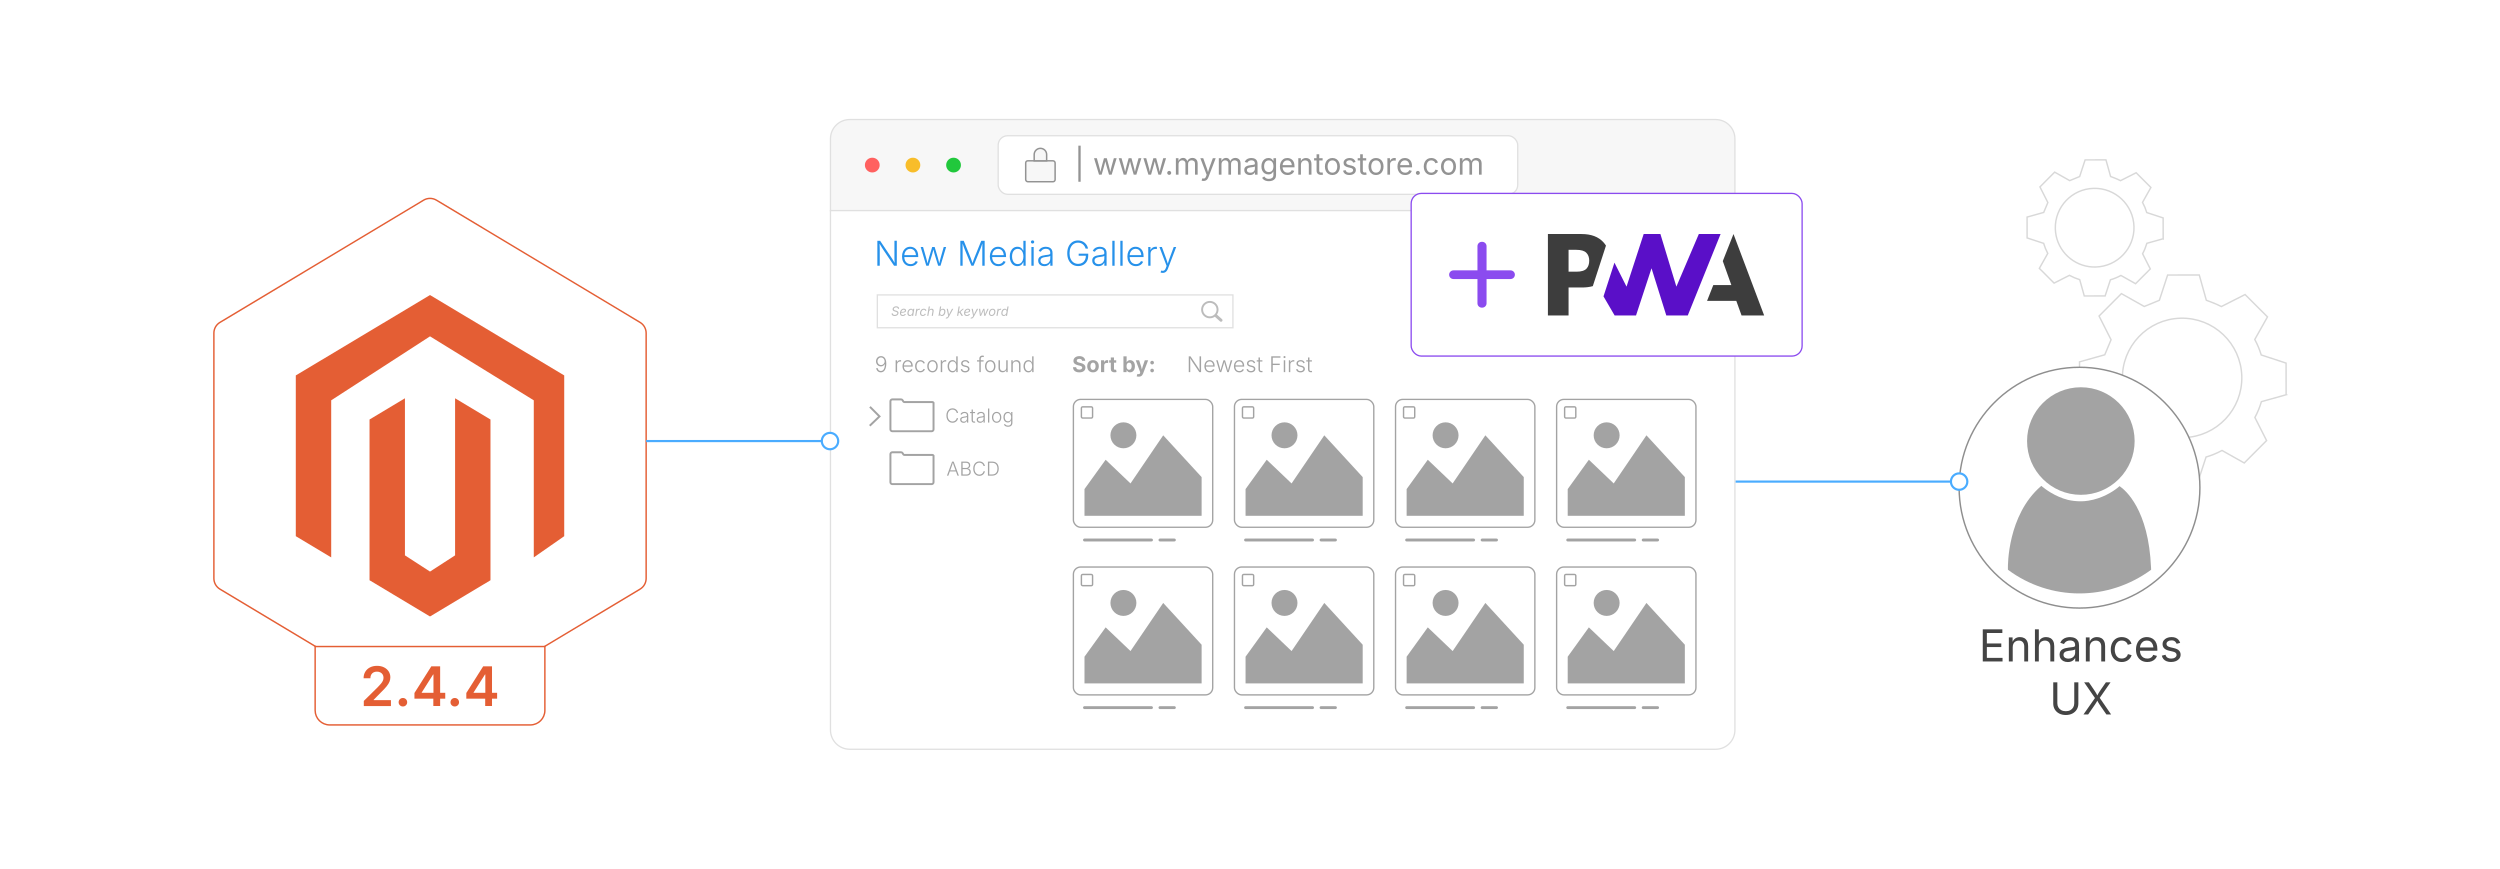 <?xml version="1.0" encoding="UTF-8"?><svg id="_03-Enhanced-User-Experience" xmlns="http://www.w3.org/2000/svg" xmlns:xlink="http://www.w3.org/1999/xlink" viewBox="0 0 860 298.867"><defs><filter id="drop-shadow-1" filterUnits="userSpaceOnUse"><feOffset dx="0" dy="5.057"/><feGaussianBlur result="blur" stdDeviation="4.046"/><feFlood flood-color="#333" flood-opacity=".09"/><feComposite in2="blur" operator="in"/><feComposite in="SourceGraphic"/></filter><filter id="drop-shadow-2" filterUnits="userSpaceOnUse"><feOffset dx="0" dy="4.595"/><feGaussianBlur result="blur-2" stdDeviation="3.676"/><feFlood flood-color="#333" flood-opacity=".09"/><feComposite in2="blur-2" operator="in"/><feComposite in="SourceGraphic"/></filter><filter id="drop-shadow-3" filterUnits="userSpaceOnUse"><feOffset dx="0" dy="5.057"/><feGaussianBlur result="blur-3" stdDeviation="4.046"/><feFlood flood-color="#333" flood-opacity=".09"/><feComposite in2="blur-3" operator="in"/><feComposite in="SourceGraphic"/></filter></defs><g filter="url(#drop-shadow-1)"><path d="M73.577,193.915v-84.38c0-1.511.793-2.911,2.088-3.688l70.045-42.043c1.363-.818,3.065-.818,4.428,0l70.045,42.043c1.295.778,2.088,2.178,2.088,3.688v84.38c0,1.511-.793,2.911-2.088,3.688l-70.045,42.043c-1.363.818-3.065.818-4.428,0l-70.045-42.043c-1.295-.778-2.088-2.178-2.088-3.688Z" fill="#fff" stroke="#e45e34" stroke-miterlimit="10" stroke-width=".5"/><g id="LOGO"><polygon points="194.092 124.089 194.092 179.39 183.621 186.686 183.621 132.653 147.923 110.645 113.931 132.653 113.931 186.686 101.754 179.39 101.754 124.089 147.923 96.439 194.092 124.089" fill="#e45e34" stroke-width="0"/><polygon points="168.724 139.249 168.724 194.55 160.302 199.593 147.923 207.01 135.534 199.593 127.122 194.55 127.122 139.249 139.298 131.953 139.298 185.986 147.923 191.567 156.548 185.986 156.548 131.953 168.724 139.249" fill="#e45e34" stroke-width="0"/></g><path d="M108.409,217.346h79.029v21.974c0,2.76-2.24,5-5,5h-69.029c-2.76,0-5-2.24-5-5v-21.974h0Z" fill="#fff" stroke="#e45e34" stroke-miterlimit="10" stroke-width=".5"/><path d="M125.149,237.817v-1.758l4.735-4.662c.445-.458.82-.864,1.122-1.218s.531-.698.687-1.031c.156-.333.234-.694.234-1.085,0-.427-.1-.797-.298-1.108s-.467-.551-.806-.719-.725-.252-1.158-.252c-.458,0-.856.091-1.195.275-.339.183-.6.444-.783.783s-.275.744-.275,1.214h-2.335c0-.861.197-1.612.591-2.253.394-.641.938-1.137,1.63-1.488.693-.351,1.491-.526,2.395-.526.91,0,1.709.171,2.399.513.69.342,1.228.811,1.612,1.406.384.596.577,1.275.577,2.038,0,.507-.095,1.001-.284,1.484-.189.482-.528,1.027-1.017,1.635-.489.607-1.179,1.338-2.07,2.193l-2.372,2.418v.101h5.944v2.042h-9.333Z" fill="#e45e34" stroke-width="0"/><path d="M138.595,237.972c-.409,0-.756-.141-1.04-.421-.284-.281-.426-.626-.426-1.035,0-.415.142-.763.426-1.044.284-.281.63-.421,1.04-.421.415,0,.765.141,1.048.421.284.281.426.629.426,1.044,0,.409-.142.754-.426,1.035-.284.281-.633.421-1.048.421Z" fill="#e45e34" stroke-width="0"/><path d="M142.569,235.279v-1.951l5.797-9.159h1.612v2.784h-.98l-3.929,6.201v.11h8.096v2.015h-10.597ZM149.063,237.817v-3.123l.046-.889v-9.635h2.299v13.646h-2.345Z" fill="#e45e34" stroke-width="0"/><path d="M156.436,237.972c-.409,0-.756-.141-1.04-.421-.284-.281-.426-.626-.426-1.035,0-.415.142-.763.426-1.044.284-.281.63-.421,1.04-.421.415,0,.765.141,1.048.421.284.281.426.629.426,1.044,0,.409-.142.754-.426,1.035-.284.281-.633.421-1.048.421Z" fill="#e45e34" stroke-width="0"/><path d="M160.411,235.279v-1.951l5.797-9.159h1.612v2.784h-.98l-3.929,6.201v.11h8.096v2.015h-10.597ZM166.904,237.817v-3.123l.046-.889v-9.635h2.299v13.646h-2.345Z" fill="#e45e34" stroke-width="0"/></g><path d="M596.811,47.742c0-3.653-2.961-6.615-6.615-6.615h-297.9c-3.653,0-6.615,2.961-6.615,6.615v24.708h311.129v-24.708Z" fill="#f7f7f7" stroke="#e0e0e0" stroke-miterlimit="10" stroke-width=".454"/><path d="M285.681,72.45v178.675c0,3.653,2.961,6.615,6.615,6.615h297.9c3.653,0,6.615-2.961,6.615-6.615V72.45h-311.129Z" fill="#fff" stroke="#e0e0e0" stroke-miterlimit="10" stroke-width=".454"/><circle cx="300.063" cy="56.789" r="2.541" fill="#ff6160" stroke-width="0"/><circle cx="314.042" cy="56.789" r="2.541" fill="#f8bd2a" stroke-width="0"/><circle cx="328.021" cy="56.789" r="2.541" fill="#21c83c" stroke-width="0"/><rect x="343.378" y="46.695" width="178.722" height="20.152" rx="3.228" ry="3.228" fill="#fff" stroke="#e0e0e0" stroke-miterlimit="10" stroke-width=".454"/><path d="M371.747,50.106v12.417h-.795v-12.417h.795Z" fill="#939393" stroke-width="0"/><path d="M378.067,60.09l-1.718-5.667h.968l.689,2.474c.094.338.196.72.304,1.148.108.427.214.911.319,1.452h-.157c.101-.517.204-.99.309-1.419.104-.429.206-.823.304-1.181l.679-2.474h.973l.669,2.474c.094.348.193.736.296,1.163s.205.906.307,1.437h-.162c.108-.524.215-1.0.322-1.427.106-.428.208-.819.307-1.173l.689-2.474h.968l-1.718,5.667h-.907l-.735-2.564c-.074-.26-.147-.525-.218-.796-.071-.27-.14-.547-.208-.831-.067-.284-.137-.573-.208-.867h.203c-.068.291-.136.579-.205.864-.069.285-.14.565-.21.839-.071.273-.144.537-.218.791l-.735,2.564h-.907Z" fill="#939393" stroke-width="0"/><path d="M386.561,60.09l-1.718-5.667h.968l.689,2.474c.094.338.196.72.304,1.148.108.427.214.911.319,1.452h-.157c.101-.517.204-.99.309-1.419.104-.429.206-.823.304-1.181l.679-2.474h.973l.669,2.474c.094.348.193.736.297,1.163.103.427.205.906.306,1.437h-.161c.107-.524.215-1.0.321-1.427.106-.428.209-.819.307-1.173l.689-2.474h.968l-1.718,5.667h-.907l-.735-2.564c-.074-.26-.147-.525-.218-.796-.071-.27-.14-.547-.208-.831-.067-.284-.137-.573-.208-.867h.203c-.068.291-.136.579-.205.864-.069.285-.14.565-.21.839-.071.273-.144.537-.218.791l-.735,2.564h-.907Z" fill="#939393" stroke-width="0"/><path d="M395.056,60.09l-1.719-5.667h.969l.688,2.474c.095.338.196.72.305,1.148.107.427.214.911.319,1.452h-.157c.102-.517.204-.99.309-1.419.105-.429.206-.823.305-1.181l.679-2.474h.974l.669,2.474c.095.348.193.736.296,1.163.104.427.206.906.307,1.437h-.162c.108-.524.216-1.0.322-1.427.106-.428.209-.819.307-1.173l.689-2.474h.968l-1.718,5.667h-.907l-.735-2.564c-.074-.26-.146-.525-.218-.796-.071-.27-.141-.547-.208-.831s-.137-.573-.208-.867h.203c-.067.291-.136.579-.205.864-.069.285-.14.565-.211.839-.07.273-.144.537-.218.791l-.734,2.564h-.907Z" fill="#939393" stroke-width="0"/><path d="M402.207,60.156c-.189,0-.351-.067-.484-.2-.133-.133-.2-.295-.2-.484,0-.189.067-.351.2-.484.134-.133.295-.2.484-.2s.351.067.484.2c.133.134.2.295.2.484,0,.189-.067.351-.2.484-.134.133-.295.2-.484.2Z" fill="#939393" stroke-width="0"/><path d="M404.503,60.09v-5.667h.887l.005,1.267h-.07c.077-.307.2-.562.367-.763s.363-.352.588-.454.459-.152.702-.152c.412,0,.746.126,1.001.38s.42.586.494.999h-.122c.068-.284.191-.529.37-.735.18-.206.396-.365.651-.477.255-.111.533-.167.834-.167.327,0,.627.071.897.213.27.142.485.356.646.644.161.287.241.65.241,1.09v3.821h-.912v-3.796c0-.409-.115-.701-.345-.876-.23-.176-.497-.264-.801-.264-.254,0-.473.053-.656.16-.185.106-.326.252-.426.438-.101.186-.15.398-.15.639v3.7h-.912v-3.887c0-.314-.104-.568-.313-.76-.21-.193-.476-.289-.796-.289-.22,0-.427.052-.621.155s-.351.256-.469.458-.178.455-.178.755v3.568h-.912Z" fill="#939393" stroke-width="0"/><path d="M413.353,62.143l.232-.791.097.025c.186.047.354.06.507.038s.289-.097.41-.226c.122-.128.229-.328.319-.598l.162-.472-2.164-5.697h.999l1.206,3.36c.128.352.236.7.324,1.044.088.345.181.679.278,1.004h-.334c.098-.325.191-.66.281-1.006.09-.346.197-.693.322-1.042l1.216-3.36h.993l-2.488,6.513c-.115.301-.253.548-.413.743s-.347.338-.56.431c-.213.093-.453.14-.72.14-.162,0-.303-.012-.421-.036-.118-.023-.201-.047-.248-.071Z" fill="#939393" stroke-width="0"/><path d="M419.277,60.09v-5.667h.887l.005,1.267h-.07c.077-.307.2-.562.367-.763s.363-.352.588-.454.459-.152.702-.152c.412,0,.746.126,1.001.38s.42.586.494.999h-.122c.068-.284.191-.529.37-.735.18-.206.396-.365.651-.477.255-.111.533-.167.834-.167.327,0,.627.071.897.213.27.142.485.356.646.644.161.287.241.65.241,1.09v3.821h-.912v-3.796c0-.409-.115-.701-.345-.876-.23-.176-.497-.264-.801-.264-.254,0-.473.053-.656.16-.185.106-.326.252-.426.438-.101.186-.15.398-.15.639v3.7h-.912v-3.887c0-.314-.104-.568-.313-.76-.21-.193-.476-.289-.796-.289-.22,0-.427.052-.621.155s-.351.256-.469.458-.178.455-.178.755v3.568h-.912Z" fill="#939393" stroke-width="0"/><path d="M429.956,60.222c-.357,0-.683-.068-.976-.203-.292-.135-.524-.333-.696-.593-.173-.26-.259-.576-.259-.948,0-.324.064-.588.192-.791.129-.203.3-.362.515-.479s.452-.204.712-.261c.261-.057.522-.103.786-.137.338-.044.613-.078.826-.101.213-.024.37-.064.474-.122.103-.057.154-.155.154-.294v-.03c0-.236-.044-.437-.132-.601-.088-.164-.22-.29-.396-.377-.175-.088-.395-.132-.658-.132-.271,0-.502.042-.694.126-.192.085-.35.19-.469.317-.12.127-.211.256-.271.388l-.877-.289c.146-.345.342-.614.588-.809.247-.194.519-.332.816-.413.297-.081.591-.122.882-.122.189,0,.404.023.646.068.241.045.475.136.699.271.225.135.41.335.558.601.146.266.22.62.22,1.062v3.735h-.896v-.771h-.061c-.064.132-.168.268-.31.408s-.326.258-.553.352c-.227.095-.5.142-.821.142ZM430.113,59.416c.338,0,.624-.065.856-.197.233-.132.411-.303.532-.515.122-.211.183-.432.183-.661v-.786c-.037.044-.118.083-.243.119-.125.035-.268.066-.428.094-.161.027-.316.05-.467.068s-.27.033-.357.043c-.22.027-.425.073-.615.139-.191.066-.344.163-.459.289-.115.127-.173.298-.173.515,0,.196.051.36.152.491.102.132.24.232.416.299s.377.101.603.101Z" fill="#939393" stroke-width="0"/><path d="M436.494,62.33c-.419,0-.781-.053-1.087-.16s-.561-.248-.763-.423c-.203-.176-.363-.367-.481-.573l.739-.476c.081.108.182.228.302.36.12.131.282.244.486.337.205.093.473.139.804.139.453,0,.825-.108,1.117-.324.293-.216.438-.558.438-1.024v-1.135h-.086c-.064.108-.154.237-.271.385-.116.149-.283.28-.501.393-.218.113-.51.17-.875.17-.452,0-.859-.107-1.221-.322-.362-.214-.647-.528-.856-.94-.21-.413-.314-.914-.314-1.505,0-.584.103-1.092.309-1.523.206-.431.491-.765.854-1.001.363-.237.779-.355,1.249-.355.365,0,.656.06.874.18.219.12.387.258.505.413.118.156.209.284.273.385h.086v-.907h.888v5.813c0,.486-.11.884-.33,1.193-.22.31-.516.537-.89.682-.373.145-.789.218-1.249.218ZM436.469,59.188c.345,0,.636-.079.872-.235.236-.157.415-.384.537-.679.121-.296.183-.649.183-1.062,0-.402-.061-.756-.18-1.062-.12-.306-.299-.546-.535-.72-.236-.174-.529-.261-.877-.261-.358,0-.657.092-.897.276-.239.184-.419.43-.539.737s-.18.65-.18,1.029c0,.389.061.731.182,1.029.122.297.303.53.543.697.239.167.537.25.892.25Z" fill="#939393" stroke-width="0"/><path d="M442.946,60.212c-.547,0-1.02-.122-1.416-.365-.397-.243-.703-.583-.918-1.019-.214-.436-.321-.944-.321-1.525s.104-1.093.314-1.536c.209-.443.506-.789.889-1.039.384-.25.832-.375,1.346-.375.301,0,.598.05.89.149s.558.26.796.481c.238.222.429.513.57.875.142.361.213.804.213,1.328v.38h-4.399v-.771h3.907l-.426.284c0-.372-.058-.702-.175-.991-.116-.289-.289-.515-.52-.679-.229-.164-.515-.246-.856-.246-.341,0-.633.083-.877.251-.243.167-.429.385-.557.654-.129.269-.193.557-.193.864v.512c0,.419.073.774.218,1.067.146.292.35.514.611.664.262.15.565.226.909.226.224,0,.426-.032.608-.096.183-.064.34-.161.472-.292.132-.13.233-.292.304-.484l.882.243c-.088.284-.236.534-.445.75-.21.216-.469.385-.778.507-.31.122-.658.183-1.047.183Z" fill="#939393" stroke-width="0"/><path d="M447.527,56.694v3.396h-.912v-5.667h.877l.005,1.374h-.127c.173-.523.418-.895.737-1.115s.694-.33,1.123-.33c.382,0,.717.079,1.004.236.287.157.511.394.671.709.161.316.241.714.241,1.193v3.599h-.912v-3.522c0-.436-.114-.777-.343-1.024-.228-.247-.539-.37-.935-.37-.271,0-.514.06-.73.178-.216.118-.387.291-.512.517-.125.226-.188.501-.188.826Z" fill="#939393" stroke-width="0"/><path d="M454.979,54.423v.781h-2.93v-.781h2.93ZM452.9,53.075h.912v5.545c0,.253.052.438.154.555.104.117.274.175.515.175.058,0,.131-.007.221-.021.089-.014.171-.027.245-.041l.188.771c-.094.034-.201.059-.321.076-.12.017-.239.025-.357.025-.49,0-.872-.129-1.146-.388-.273-.258-.41-.619-.41-1.082v-5.616Z" fill="#939393" stroke-width="0"/><path d="M458.349,60.212c-.514,0-.964-.122-1.351-.365s-.688-.584-.904-1.024c-.217-.439-.324-.949-.324-1.531,0-.591.107-1.107.324-1.548.216-.441.518-.783.904-1.026.387-.243.837-.365,1.351-.365.518,0,.97.122,1.358.365.389.244.691.585.907,1.026.217.441.325.957.325,1.548,0,.582-.108,1.092-.325,1.531-.216.439-.519.781-.907,1.024s-.841.365-1.358.365ZM458.349,59.396c.382,0,.696-.098.943-.294.246-.196.429-.454.547-.773s.178-.665.178-1.037c0-.375-.06-.724-.178-1.046s-.301-.583-.547-.781c-.247-.197-.562-.296-.943-.296-.378,0-.688.099-.933.296-.243.198-.424.457-.542.778-.118.321-.177.67-.177,1.049,0,.372.059.717.177,1.037s.299.577.542.773c.244.196.555.294.933.294Z" fill="#939393" stroke-width="0"/><path d="M464.192,60.212c-.389,0-.734-.057-1.036-.17-.303-.113-.552-.281-.748-.504-.195-.223-.327-.497-.395-.821l.866-.208c.081.311.234.539.459.685.225.145.506.218.844.218.396,0,.71-.084.945-.253.234-.169.352-.37.352-.603,0-.196-.068-.359-.205-.489-.137-.13-.346-.227-.626-.292l-.942-.223c-.514-.122-.896-.31-1.146-.565-.25-.255-.375-.582-.375-.98,0-.325.091-.611.273-.859.183-.248.432-.442.748-.583.315-.14.675-.21,1.077-.21.388,0,.719.058.99.175.272.117.493.277.664.481.171.205.298.44.383.707l-.826.213c-.078-.203-.207-.387-.388-.552s-.454-.249-.818-.249c-.338,0-.619.078-.844.233-.225.155-.337.351-.337.588,0,.209.075.377.228.504.152.127.394.229.725.307l.856.203c.514.122.894.31,1.141.565.247.255.37.577.37.965,0,.332-.094.626-.281.885-.188.258-.449.462-.786.61-.336.149-.726.223-1.168.223Z" fill="#939393" stroke-width="0"/><path d="M469.976,54.423v.781h-2.93v-.781h2.93ZM467.897,53.075h.912v5.545c0,.253.052.438.154.555.104.117.274.175.515.175.058,0,.131-.007.221-.021.089-.014.171-.027.245-.041l.188.771c-.094.034-.201.059-.321.076-.12.017-.239.025-.357.025-.49,0-.872-.129-1.146-.388-.273-.258-.41-.619-.41-1.082v-5.616Z" fill="#939393" stroke-width="0"/><path d="M473.346,60.212c-.514,0-.964-.122-1.351-.365s-.688-.584-.904-1.024c-.217-.439-.324-.949-.324-1.531,0-.591.107-1.107.324-1.548.216-.441.518-.783.904-1.026.387-.243.837-.365,1.351-.365.518,0,.97.122,1.358.365.389.244.691.585.907,1.026.217.441.325.957.325,1.548,0,.582-.108,1.092-.325,1.531-.216.439-.519.781-.907,1.024s-.841.365-1.358.365ZM473.346,59.396c.382,0,.696-.098.943-.294.246-.196.429-.454.547-.773s.178-.665.178-1.037c0-.375-.06-.724-.178-1.046s-.301-.583-.547-.781c-.247-.197-.562-.296-.943-.296-.378,0-.688.099-.933.296-.243.198-.424.457-.542.778-.118.321-.177.67-.177,1.049,0,.372.059.717.177,1.037s.299.577.542.773c.244.196.555.294.933.294Z" fill="#939393" stroke-width="0"/><path d="M477.264,60.09v-5.667h.882v.872h.061c.105-.287.292-.518.561-.692.269-.174.571-.261.909-.261.068,0,.148.002.241.005s.166.007.221.01v.917c-.027-.007-.095-.017-.203-.03s-.223-.021-.345-.021c-.271,0-.513.057-.728.17-.214.113-.382.269-.504.466s-.183.425-.183.682v3.548h-.912Z" fill="#939393" stroke-width="0"/><path d="M483.381,60.212c-.547,0-1.02-.122-1.416-.365-.397-.243-.703-.583-.918-1.019-.214-.436-.321-.944-.321-1.525s.104-1.093.314-1.536c.209-.443.506-.789.889-1.039.384-.25.832-.375,1.346-.375.301,0,.598.05.89.149s.558.26.796.481c.238.222.429.513.57.875.142.361.213.804.213,1.328v.38h-4.399v-.771h3.907l-.426.284c0-.372-.058-.702-.175-.991-.116-.289-.289-.515-.52-.679-.229-.164-.515-.246-.856-.246-.341,0-.633.083-.877.251-.243.167-.429.385-.557.654-.129.269-.193.557-.193.864v.512c0,.419.073.774.218,1.067.146.292.35.514.611.664.262.15.565.226.909.226.224,0,.426-.032.608-.096.183-.064.34-.161.472-.292.132-.13.233-.292.304-.484l.882.243c-.088.284-.236.534-.445.75-.21.216-.469.385-.778.507-.31.122-.658.183-1.047.183Z" fill="#939393" stroke-width="0"/><path d="M487.745,60.156c-.189,0-.351-.067-.484-.2-.133-.133-.2-.295-.2-.484,0-.189.067-.351.2-.484.134-.133.295-.2.484-.2s.351.067.484.2c.133.134.2.295.2.484,0,.189-.067.351-.2.484-.134.133-.295.2-.484.2Z" fill="#939393" stroke-width="0"/><path d="M492.347,60.212c-.514,0-.964-.122-1.351-.365s-.688-.584-.904-1.024c-.217-.439-.324-.949-.324-1.531,0-.591.107-1.107.324-1.548.216-.441.518-.783.904-1.026.387-.243.837-.365,1.351-.365.274,0,.532.036.776.106.243.071.465.173.666.307s.374.297.52.492.257.415.334.661l-.876.249c-.041-.145-.104-.279-.188-.4-.085-.122-.188-.227-.307-.317-.12-.089-.258-.159-.413-.208-.156-.049-.326-.074-.513-.074-.378,0-.688.099-.933.296-.243.198-.424.457-.542.778-.118.321-.177.67-.177,1.049,0,.372.059.717.177,1.037s.299.577.542.773c.244.196.555.294.933.294.189,0,.363-.025.522-.076s.3-.122.423-.215c.124-.093.228-.204.312-.332.084-.128.146-.269.188-.42l.871.248c-.074.253-.185.479-.332.677-.146.198-.321.367-.524.507-.202.14-.428.247-.674.319-.247.073-.509.109-.786.109Z" fill="#939393" stroke-width="0"/><path d="M498.276,60.212c-.514,0-.964-.122-1.351-.365s-.688-.584-.904-1.024c-.217-.439-.324-.949-.324-1.531,0-.591.107-1.107.324-1.548.216-.441.518-.783.904-1.026.387-.243.837-.365,1.351-.365.518,0,.97.122,1.358.365.389.244.691.585.907,1.026.217.441.325.957.325,1.548,0,.582-.108,1.092-.325,1.531-.216.439-.519.781-.907,1.024s-.841.365-1.358.365ZM498.276,59.396c.382,0,.696-.098.943-.294.246-.196.429-.454.547-.773s.178-.665.178-1.037c0-.375-.06-.724-.178-1.046s-.301-.583-.547-.781c-.247-.197-.562-.296-.943-.296-.378,0-.688.099-.933.296-.243.198-.424.457-.542.778-.118.321-.177.67-.177,1.049,0,.372.059.717.177,1.037s.299.577.542.773c.244.196.555.294.933.294Z" fill="#939393" stroke-width="0"/><path d="M502.194,60.09v-5.667h.887l.005,1.267h-.07c.077-.307.2-.562.367-.763s.363-.352.588-.454.459-.152.702-.152c.412,0,.746.126,1.001.38s.42.586.494.999h-.122c.068-.284.191-.529.37-.735.18-.206.396-.365.651-.477.255-.111.533-.167.834-.167.327,0,.627.071.897.213.27.142.485.356.646.644.161.287.241.65.241,1.09v3.821h-.912v-3.796c0-.409-.115-.701-.345-.876-.23-.176-.497-.264-.801-.264-.254,0-.473.053-.656.16-.185.106-.326.252-.426.438-.101.186-.15.398-.15.639v3.7h-.912v-3.887c0-.314-.104-.568-.313-.76-.21-.193-.476-.289-.796-.289-.22,0-.427.052-.621.155s-.351.256-.469.458-.178.455-.178.755v3.568h-.912Z" fill="#939393" stroke-width="0"/><rect x="352.841" y="55.317" width="10.12" height="7.196" rx=".719" ry=".719" fill="#f7f7f7" stroke="#939393" stroke-miterlimit="10" stroke-width=".519"/><path d="M357.901,51.029h0c1.183,0,2.144.961,2.144,2.144v2.144h-4.287v-2.144c0-1.183.961-2.144,2.144-2.144Z" fill="#f7f7f7" stroke="#939393" stroke-miterlimit="10" stroke-width=".519"/><path d="M301.81,91.42v-8.593h.946l3.916,5.836c.107.162.229.35.363.565s.276.45.424.704c.148.253.295.521.441.801h-.133c-.023-.288-.041-.566-.052-.833-.012-.268-.02-.519-.023-.756-.004-.236-.006-.447-.006-.631v-5.687h.819v8.593h-.952l-3.656-5.433c-.143-.215-.286-.437-.43-.664-.145-.227-.301-.483-.47-.77-.169-.286-.369-.624-.6-1.012h.161c.012.35.023.678.035.986.012.308.021.584.029.831s.012.454.012.623v5.438h-.825Z" fill="#2691ea" stroke-width="0"/><path d="M313.241,91.558c-.604,0-1.125-.141-1.565-.424-.44-.282-.781-.674-1.021-1.173-.24-.5-.36-1.075-.36-1.725s.118-1.227.354-1.73c.236-.504.567-.9.992-1.188.425-.288.918-.432,1.479-.432.354,0,.694.064,1.021.193.327.129.621.325.882.588.261.264.467.597.617,1.0.15.404.225.879.225,1.425v.34h-5.058v-.675h4.637l-.357.253c0-.461-.079-.875-.236-1.24s-.383-.654-.675-.865c-.292-.211-.644-.317-1.056-.317-.407,0-.764.107-1.07.323s-.544.5-.715.854c-.171.354-.257.742-.257,1.165v.404c0,.504.088.945.265,1.324.177.378.428.673.753.882.325.209.708.314,1.15.314.3,0,.564-.048.793-.144.229-.096.421-.224.577-.383s.272-.333.349-.522l.744.236c-.1.269-.261.519-.482.75-.221.23-.499.416-.833.556-.334.141-.719.21-1.154.21Z" fill="#2691ea" stroke-width="0"/><path d="M318.645,91.42l-1.932-6.448h.825l.992,3.472c.096.342.196.717.3,1.125.104.407.208.859.312,1.355h-.138c.104-.48.208-.924.314-1.332.105-.408.21-.79.314-1.148l1.038-3.472h.854l1.033,3.472c.1.35.202.729.306,1.136.104.408.208.855.311,1.344h-.144c.108-.484.213-.929.317-1.335.104-.406.206-.787.306-1.145l.986-3.472h.825l-1.932,6.448h-.808l-1.102-3.604c-.073-.25-.145-.502-.216-.755-.071-.254-.139-.514-.205-.779s-.135-.534-.208-.808h.19c-.065.27-.133.538-.202.805s-.138.529-.208.784c-.069.256-.141.507-.213.753l-1.102,3.604h-.813Z" fill="#2691ea" stroke-width="0"/><path d="M330.358,91.42v-8.593h1.165l2.399,5.894c.054.127.111.276.17.447.06.171.123.354.19.548.067.194.131.387.193.58s.119.375.173.548h-.208c.054-.166.112-.342.173-.531s.126-.38.193-.577c.067-.196.132-.381.193-.557.062-.175.119-.328.173-.458l2.382-5.894h1.165v8.593h-.807v-6.015c0-.204.003-.417.009-.638.005-.221.01-.443.014-.666.004-.223.006-.442.006-.657h.092c-.077.23-.157.464-.239.701-.083.236-.164.466-.242.689-.079.223-.155.432-.228.626s-.138.362-.196.504l-2.232,5.456h-.721l-2.249-5.456c-.058-.142-.123-.308-.193-.496-.071-.188-.146-.393-.225-.614-.079-.221-.16-.451-.242-.689-.083-.238-.168-.479-.256-.721h.098c.004.196.008.404.012.623.004.219.008.441.012.667.003.225.006.442.008.651.002.21.003.403.003.58v5.456h-.784Z" fill="#2691ea" stroke-width="0"/><path d="M343.456,91.558c-.604,0-1.125-.141-1.565-.424-.44-.282-.781-.674-1.021-1.173-.24-.5-.36-1.075-.36-1.725s.118-1.227.354-1.73c.236-.504.567-.9.992-1.188.425-.288.918-.432,1.479-.432.354,0,.694.064,1.021.193.327.129.621.325.882.588.261.264.467.597.617,1.0.15.404.225.879.225,1.425v.34h-5.058v-.675h4.637l-.357.253c0-.461-.079-.875-.236-1.24s-.383-.654-.675-.865c-.292-.211-.644-.317-1.056-.317-.407,0-.764.107-1.07.323s-.544.5-.715.854c-.171.354-.257.742-.257,1.165v.404c0,.504.088.945.265,1.324.177.378.428.673.753.882.325.209.708.314,1.15.314.3,0,.564-.048.793-.144.229-.096.421-.224.577-.383s.272-.333.349-.522l.744.236c-.1.269-.261.519-.482.75-.221.23-.499.416-.833.556-.334.141-.719.21-1.154.21Z" fill="#2691ea" stroke-width="0"/><path d="M349.996,91.558c-.523,0-.983-.139-1.381-.418-.397-.279-.707-.669-.928-1.171-.221-.501-.332-1.087-.332-1.756,0-.665.111-1.248.334-1.748.223-.5.533-.888.931-1.165s.858-.415,1.381-.415c.392,0,.719.07.98.21.261.14.472.312.631.516.16.204.282.404.366.6h.063v-3.385h.779v8.593h-.755v-1.206h-.087c-.084.2-.208.404-.369.611-.162.208-.373.382-.635.522-.261.141-.588.21-.98.21ZM350.1,90.849c.415,0,.768-.114,1.058-.34.291-.227.512-.54.664-.938s.228-.853.228-1.364-.076-.963-.228-1.355c-.152-.392-.373-.7-.664-.922-.29-.223-.643-.335-1.058-.335-.419,0-.775.116-1.067.346-.292.231-.513.543-.663.937-.15.395-.225.837-.225,1.33s.076.938.228,1.338.374.717.667.952c.292.235.646.352,1.061.352Z" fill="#2691ea" stroke-width="0"/><path d="M355.198,83.778c-.154,0-.288-.054-.401-.162-.114-.107-.17-.236-.17-.386,0-.154.057-.284.17-.39.113-.105.247-.158.401-.158.158,0,.292.053.404.158.111.106.167.236.167.39,0,.15-.056.279-.167.386-.112.108-.246.162-.404.162ZM354.8,91.42v-6.448h.784v6.448h-.784Z" fill="#2691ea" stroke-width="0"/><path d="M359.252,91.564c-.392,0-.749-.075-1.07-.225-.321-.15-.577-.371-.767-.664-.19-.292-.285-.646-.285-1.061,0-.319.06-.587.179-.805.119-.217.29-.396.513-.536s.485-.251.787-.332c.302-.081.635-.145,1.001-.19.357-.046.661-.085.911-.118s.441-.085.574-.159.199-.19.199-.352v-.15c0-.288-.059-.536-.176-.744-.117-.208-.288-.367-.513-.479-.225-.111-.499-.167-.822-.167-.304,0-.571.047-.802.141-.23.094-.422.217-.574.369s-.266.318-.343.499l-.75-.254c.142-.35.342-.63.6-.842s.548-.366.871-.464c.323-.098.649-.147.98-.147.253,0,.515.034.784.101.269.067.519.181.75.34.231.16.417.379.56.658s.213.631.213,1.058v4.377h-.767v-1.021h-.058c-.092.196-.229.384-.41.562-.181.179-.402.324-.666.436-.263.111-.57.167-.92.167ZM359.368,90.866c.392,0,.732-.086,1.021-.259.289-.173.511-.406.669-.698.158-.292.237-.613.237-.963v-.917c-.058.054-.152.102-.283.144-.131.042-.28.079-.447.11-.167.031-.335.058-.504.081-.169.023-.317.042-.444.058-.357.042-.664.112-.919.208-.256.096-.45.227-.583.392-.133.166-.199.375-.199.629,0,.258.063.477.19.657.127.181.3.319.519.416s.467.144.744.144Z" fill="#2691ea" stroke-width="0"/><path d="M370.896,91.535c-.753,0-1.412-.181-1.975-.542-.563-.361-1.001-.873-1.315-1.534-.313-.661-.47-1.438-.47-2.33,0-.903.157-1.685.47-2.344s.749-1.17,1.306-1.531,1.2-.542,1.926-.542c.469,0,.9.074,1.292.222.392.148.737.352,1.035.611.298.26.543.559.735.897s.321.698.386,1.079h-.842c-.077-.285-.189-.549-.337-.793s-.333-.46-.554-.649-.474-.335-.758-.441c-.285-.105-.602-.158-.952-.158-.554,0-1.051.144-1.491.432-.44.289-.787.705-1.041,1.249s-.381,1.2-.381,1.969c0,.758.127,1.408.381,1.952.254.544.604.961,1.05,1.252.446.29.957.435,1.534.435.531,0,.995-.116,1.393-.349.398-.233.708-.562.928-.989.221-.427.332-.932.332-1.517l.253.063h-2.733v-.727h3.281v.709c0,.727-.147,1.357-.441,1.892-.294.535-.701.949-1.22,1.243-.519.294-1.117.441-1.794.441Z" fill="#2691ea" stroke-width="0"/><path d="M377.846,91.564c-.392,0-.749-.075-1.07-.225-.321-.15-.577-.371-.767-.664-.19-.292-.285-.646-.285-1.061,0-.319.06-.587.179-.805.119-.217.29-.396.513-.536s.485-.251.787-.332c.302-.081.635-.145,1.001-.19.357-.046.661-.085.911-.118s.441-.085.574-.159.199-.19.199-.352v-.15c0-.288-.059-.536-.176-.744-.117-.208-.288-.367-.513-.479-.225-.111-.499-.167-.822-.167-.304,0-.571.047-.802.141-.23.094-.422.217-.574.369s-.266.318-.343.499l-.75-.254c.142-.35.342-.63.6-.842s.548-.366.871-.464c.323-.098.649-.147.98-.147.253,0,.515.034.784.101.269.067.519.181.75.34.231.16.417.379.56.658s.213.631.213,1.058v4.377h-.767v-1.021h-.058c-.092.196-.229.384-.41.562-.181.179-.402.324-.666.436-.263.111-.57.167-.92.167ZM377.961,90.866c.392,0,.732-.086,1.021-.259.289-.173.511-.406.669-.698.158-.292.237-.613.237-.963v-.917c-.058.054-.152.102-.283.144-.131.042-.28.079-.447.11-.167.031-.335.058-.504.081-.169.023-.317.042-.444.058-.357.042-.664.112-.919.208-.256.096-.45.227-.583.392-.133.166-.199.375-.199.629,0,.258.063.477.19.657.127.181.3.319.519.416s.467.144.744.144Z" fill="#2691ea" stroke-width="0"/><path d="M383.423,82.826v8.593h-.784v-8.593h.784Z" fill="#2691ea" stroke-width="0"/><path d="M386.18,82.826v8.593h-.784v-8.593h.784Z" fill="#2691ea" stroke-width="0"/><path d="M390.765,91.558c-.604,0-1.125-.141-1.565-.424-.44-.282-.781-.674-1.021-1.173-.24-.5-.36-1.075-.36-1.725s.118-1.227.354-1.73c.236-.504.567-.9.992-1.188.425-.288.918-.432,1.479-.432.354,0,.694.064,1.021.193.327.129.621.325.883.588.262.264.467.597.617,1.0.15.404.225.879.225,1.425v.34h-5.058v-.675h4.637l-.357.253c0-.461-.079-.875-.236-1.24-.158-.365-.383-.654-.675-.865s-.645-.317-1.056-.317c-.407,0-.764.107-1.07.323-.306.215-.544.5-.715.854-.171.354-.257.742-.257,1.165v.404c0,.504.088.945.265,1.324.177.378.428.673.753.882.324.209.708.314,1.15.314.3,0,.564-.048.793-.144s.421-.224.577-.383c.155-.16.271-.333.349-.522l.744.236c-.101.269-.261.519-.481.75-.222.23-.499.416-.834.556-.334.141-.719.21-1.153.21Z" fill="#2691ea" stroke-width="0"/><path d="M394.998,91.42v-6.448h.761v1.003h.058c.131-.331.355-.595.673-.793.316-.198.677-.297,1.081-.297.065,0,.135.001.207.003.073.002.137.004.19.008v.785c-.026-.008-.084-.017-.173-.026-.088-.009-.185-.014-.288-.014-.331,0-.627.071-.889.213-.261.142-.466.336-.614.583-.147.246-.222.529-.222.848v4.135h-.784Z" fill="#2691ea" stroke-width="0"/><path d="M399.237,93.744l.214-.681.092.029c.227.069.435.089.623.061s.357-.122.508-.28c.149-.157.278-.39.386-.698l.254-.704-2.475-6.5h.854l1.487,4.054c.139.369.259.735.36,1.099.103.363.207.72.314,1.07h-.276c.111-.35.22-.707.325-1.073.106-.365.227-.73.36-1.096l1.494-4.054h.848l-2.86,7.498c-.123.319-.27.583-.438.79s-.364.362-.585.464c-.222.102-.469.153-.741.153-.158,0-.302-.014-.433-.041s-.234-.058-.312-.092Z" fill="#2691ea" stroke-width="0"/><path d="M386.463,145.282c-2.465-.004-4.468,1.992-4.472,4.457-.004,2.466,1.992,4.47,4.458,4.472,2.466.004,4.468-1.992,4.471-4.458.005-2.465-1.991-4.469-4.457-4.472Z" fill="#a3a3a3" stroke-width="0"/><polygon points="388.892 166.304 380.339 158.151 373.063 168.243 373.063 177.427 413.356 177.427 413.356 164.122 400.145 149.747 388.892 166.304" fill="#a3a3a3" stroke-width="0"/><rect x="369.246" y="137.392" width="47.926" height="43.989" rx="2.486" ry="2.486" fill="none" stroke="#a3a3a3" stroke-miterlimit="10" stroke-width=".476"/><line x1="373.063" y1="185.76" x2="396.111" y2="185.76" fill="none" stroke="#a3a3a3" stroke-linecap="round" stroke-linejoin="round" stroke-width=".994"/><line x1="399.027" y1="185.76" x2="403.986" y2="185.76" fill="none" stroke="#a3a3a3" stroke-linecap="round" stroke-linejoin="round" stroke-width=".994"/><rect x="372.002" y="139.961" width="3.842" height="3.842" rx=".423" ry=".423" fill="none" stroke="#a3a3a3" stroke-miterlimit="10" stroke-width=".497"/><path d="M441.873,145.282c-2.465-.004-4.468,1.992-4.472,4.457-.004,2.466,1.992,4.47,4.458,4.472,2.466.004,4.468-1.992,4.471-4.458.005-2.465-1.991-4.469-4.457-4.472Z" fill="#a3a3a3" stroke-width="0"/><polygon points="444.302 166.304 435.749 158.151 428.472 168.243 428.472 177.427 468.766 177.427 468.766 164.122 455.555 149.747 444.302 166.304" fill="#a3a3a3" stroke-width="0"/><rect x="424.656" y="137.392" width="47.926" height="43.989" rx="2.486" ry="2.486" fill="none" stroke="#a3a3a3" stroke-miterlimit="10" stroke-width=".476"/><line x1="428.472" y1="185.76" x2="451.52" y2="185.76" fill="none" stroke="#a3a3a3" stroke-linecap="round" stroke-linejoin="round" stroke-width=".994"/><line x1="454.437" y1="185.76" x2="459.396" y2="185.76" fill="none" stroke="#a3a3a3" stroke-linecap="round" stroke-linejoin="round" stroke-width=".994"/><rect x="427.412" y="139.961" width="3.842" height="3.842" rx=".423" ry=".423" fill="none" stroke="#a3a3a3" stroke-miterlimit="10" stroke-width=".497"/><path d="M497.283,145.282c-2.465-.004-4.468,1.992-4.472,4.457-.004,2.466,1.992,4.47,4.458,4.472,2.466.004,4.468-1.992,4.471-4.458.005-2.465-1.991-4.469-4.457-4.472Z" fill="#a3a3a3" stroke-width="0"/><polygon points="499.711 166.304 491.159 158.151 483.882 168.243 483.882 177.427 524.176 177.427 524.176 164.122 510.965 149.747 499.711 166.304" fill="#a3a3a3" stroke-width="0"/><rect x="480.066" y="137.392" width="47.926" height="43.989" rx="2.486" ry="2.486" fill="none" stroke="#a3a3a3" stroke-miterlimit="10" stroke-width=".476"/><line x1="483.882" y1="185.76" x2="506.93" y2="185.76" fill="none" stroke="#a3a3a3" stroke-linecap="round" stroke-linejoin="round" stroke-width=".994"/><line x1="509.847" y1="185.76" x2="514.806" y2="185.76" fill="none" stroke="#a3a3a3" stroke-linecap="round" stroke-linejoin="round" stroke-width=".994"/><rect x="482.822" y="139.961" width="3.842" height="3.842" rx=".423" ry=".423" fill="none" stroke="#a3a3a3" stroke-miterlimit="10" stroke-width=".497"/><path d="M552.693,145.282c-2.465-.004-4.468,1.992-4.472,4.457-.004,2.466,1.992,4.47,4.458,4.472,2.466.004,4.468-1.992,4.471-4.458.005-2.465-1.991-4.469-4.457-4.472Z" fill="#a3a3a3" stroke-width="0"/><polygon points="555.121 166.304 546.568 158.151 539.292 168.243 539.292 177.427 579.586 177.427 579.586 164.122 566.375 149.747 555.121 166.304" fill="#a3a3a3" stroke-width="0"/><rect x="535.476" y="137.392" width="47.926" height="43.989" rx="2.486" ry="2.486" fill="none" stroke="#a3a3a3" stroke-miterlimit="10" stroke-width=".476"/><line x1="539.292" y1="185.76" x2="562.34" y2="185.76" fill="none" stroke="#a3a3a3" stroke-linecap="round" stroke-linejoin="round" stroke-width=".994"/><line x1="565.257" y1="185.76" x2="570.216" y2="185.76" fill="none" stroke="#a3a3a3" stroke-linecap="round" stroke-linejoin="round" stroke-width=".994"/><rect x="538.232" y="139.961" width="3.842" height="3.842" rx=".423" ry=".423" fill="none" stroke="#a3a3a3" stroke-miterlimit="10" stroke-width=".497"/><path d="M386.463,202.945c-2.465-.004-4.468,1.992-4.472,4.457-.004,2.466,1.992,4.47,4.458,4.472,2.466.004,4.468-1.992,4.471-4.458.005-2.465-1.991-4.469-4.457-4.472Z" fill="#a3a3a3" stroke-width="0"/><polygon points="388.892 223.967 380.339 215.814 373.063 225.906 373.063 235.09 413.356 235.09 413.356 221.785 400.145 207.41 388.892 223.967" fill="#a3a3a3" stroke-width="0"/><rect x="369.246" y="195.055" width="47.926" height="43.989" rx="2.486" ry="2.486" fill="none" stroke="#a3a3a3" stroke-miterlimit="10" stroke-width=".476"/><line x1="373.063" y1="243.423" x2="396.111" y2="243.423" fill="none" stroke="#a3a3a3" stroke-linecap="round" stroke-linejoin="round" stroke-width=".994"/><line x1="399.027" y1="243.423" x2="403.986" y2="243.423" fill="none" stroke="#a3a3a3" stroke-linecap="round" stroke-linejoin="round" stroke-width=".994"/><rect x="372.002" y="197.624" width="3.842" height="3.842" rx=".423" ry=".423" fill="none" stroke="#a3a3a3" stroke-miterlimit="10" stroke-width=".497"/><path d="M441.873,202.945c-2.465-.004-4.468,1.992-4.472,4.457-.004,2.466,1.992,4.47,4.458,4.472,2.466.004,4.468-1.992,4.471-4.458.005-2.465-1.991-4.469-4.457-4.472Z" fill="#a3a3a3" stroke-width="0"/><polygon points="444.302 223.967 435.749 215.814 428.472 225.906 428.472 235.09 468.766 235.09 468.766 221.785 455.555 207.41 444.302 223.967" fill="#a3a3a3" stroke-width="0"/><rect x="424.656" y="195.055" width="47.926" height="43.989" rx="2.486" ry="2.486" fill="none" stroke="#a3a3a3" stroke-miterlimit="10" stroke-width=".476"/><line x1="428.472" y1="243.423" x2="451.52" y2="243.423" fill="none" stroke="#a3a3a3" stroke-linecap="round" stroke-linejoin="round" stroke-width=".994"/><line x1="454.437" y1="243.423" x2="459.396" y2="243.423" fill="none" stroke="#a3a3a3" stroke-linecap="round" stroke-linejoin="round" stroke-width=".994"/><rect x="427.412" y="197.624" width="3.842" height="3.842" rx=".423" ry=".423" fill="none" stroke="#a3a3a3" stroke-miterlimit="10" stroke-width=".497"/><path d="M497.283,202.945c-2.465-.004-4.468,1.992-4.472,4.457-.004,2.466,1.992,4.47,4.458,4.472,2.466.004,4.468-1.992,4.471-4.458.005-2.465-1.991-4.469-4.457-4.472Z" fill="#a3a3a3" stroke-width="0"/><polygon points="499.711 223.967 491.159 215.814 483.882 225.906 483.882 235.09 524.176 235.09 524.176 221.785 510.965 207.41 499.711 223.967" fill="#a3a3a3" stroke-width="0"/><rect x="480.066" y="195.055" width="47.926" height="43.989" rx="2.486" ry="2.486" fill="none" stroke="#a3a3a3" stroke-miterlimit="10" stroke-width=".476"/><line x1="483.882" y1="243.423" x2="506.93" y2="243.423" fill="none" stroke="#a3a3a3" stroke-linecap="round" stroke-linejoin="round" stroke-width=".994"/><line x1="509.847" y1="243.423" x2="514.806" y2="243.423" fill="none" stroke="#a3a3a3" stroke-linecap="round" stroke-linejoin="round" stroke-width=".994"/><rect x="482.822" y="197.624" width="3.842" height="3.842" rx=".423" ry=".423" fill="none" stroke="#a3a3a3" stroke-miterlimit="10" stroke-width=".497"/><path d="M552.693,202.945c-2.465-.004-4.468,1.992-4.472,4.457-.004,2.466,1.992,4.47,4.458,4.472,2.466.004,4.468-1.992,4.471-4.458.005-2.465-1.991-4.469-4.457-4.472Z" fill="#a3a3a3" stroke-width="0"/><polygon points="555.121 223.967 546.568 215.814 539.292 225.906 539.292 235.09 579.586 235.09 579.586 221.785 566.375 207.41 555.121 223.967" fill="#a3a3a3" stroke-width="0"/><rect x="535.476" y="195.055" width="47.926" height="43.989" rx="2.486" ry="2.486" fill="none" stroke="#a3a3a3" stroke-miterlimit="10" stroke-width=".476"/><line x1="539.292" y1="243.423" x2="562.34" y2="243.423" fill="none" stroke="#a3a3a3" stroke-linecap="round" stroke-linejoin="round" stroke-width=".994"/><line x1="565.257" y1="243.423" x2="570.216" y2="243.423" fill="none" stroke="#a3a3a3" stroke-linecap="round" stroke-linejoin="round" stroke-width=".994"/><rect x="538.232" y="197.624" width="3.842" height="3.842" rx=".423" ry=".423" fill="none" stroke="#a3a3a3" stroke-miterlimit="10" stroke-width=".497"/><rect x="301.799" y="101.448" width="122.324" height="11.305" fill="#fff" stroke="#e0e0e0" stroke-miterlimit="10" stroke-width=".454"/><path d="M307.781,108.71c-.232,0-.43-.038-.595-.112-.165-.075-.288-.18-.369-.316-.081-.136-.113-.294-.096-.476h.423c-.008.122.016.222.074.301.058.079.139.138.242.176.104.038.219.057.346.057.146,0,.282-.023.406-.071s.228-.115.311-.201c.083-.086.133-.187.152-.303.018-.104.003-.189-.044-.253-.047-.064-.115-.117-.205-.16-.09-.042-.191-.08-.304-.113l-.374-.111c-.231-.068-.413-.168-.544-.302-.131-.133-.179-.313-.143-.539.029-.183.101-.343.216-.48.115-.138.26-.245.436-.32.175-.076.368-.114.578-.114s.394.037.551.112.276.177.356.306c.081.13.11.277.088.442h-.401c.007-.157-.048-.278-.166-.365-.117-.087-.273-.13-.467-.13-.141,0-.267.022-.378.067s-.203.107-.273.186c-.071.079-.115.168-.133.268-.019.113 0.0.204.058.273.057.07.131.124.222.162.09.038.174.069.251.092l.308.089c.081.023.17.055.269.095.098.04.189.093.274.16.085.066.151.152.196.256.045.104.055.232.03.384-.029.177-.098.336-.208.478-.109.142-.255.254-.438.336-.183.083-.399.124-.649.124Z" fill="#bcbcbc" stroke-width="0"/><path d="M310.543,108.705c-.2,0-.371-.039-.514-.117-.143-.079-.252-.19-.329-.337-.077-.146-.115-.321-.115-.525,0-.213.034-.413.102-.601.068-.188.163-.353.285-.496.122-.143.262-.254.422-.335s.332-.122.516-.122c.156,0,.292.027.408.082s.206.131.269.23c.064.1.096.216.096.351,0,.136-.035.252-.105.349-.07.096-.179.175-.327.235-.147.061-.337.105-.568.134s-.506.042-.827.042l.052-.295c.265,0,.486-.008.665-.023s.32-.041.425-.077.18-.084.226-.146c.046-.061.069-.137.069-.228,0-.093-.039-.167-.116-.223-.078-.056-.179-.083-.305-.083-.164,0-.303.04-.418.118-.115.079-.209.18-.281.304s-.125.255-.16.393c-.034.138-.051.268-.051.388,0,.119.02.227.059.323s.103.172.192.229c.089.057.208.084.355.084.155,0,.293-.033.414-.101.121-.067.212-.159.275-.275l.363.102c-.09.191-.231.342-.425.453-.193.111-.41.167-.65.167Z" fill="#bcbcbc" stroke-width="0"/><path d="M312.987,108.705c-.202,0-.371-.052-.508-.155-.138-.104-.234-.25-.29-.439s-.062-.412-.021-.668c.043-.258.125-.479.243-.666s.264-.33.437-.431.359-.152.561-.152c.156,0,.276.025.36.077.084.052.145.11.184.176.038.066.067.121.088.166h.033l.063-.389h.393l-.402,2.428h-.38l.061-.376h-.045c-.036.048-.085.105-.148.173-.062.067-.144.127-.245.178-.102.051-.229.077-.382.077ZM313.109,108.356c.147,0,.278-.039.392-.118.113-.078.208-.186.283-.323.075-.138.127-.296.156-.476.031-.179.031-.336.001-.47-.03-.134-.089-.238-.178-.312s-.208-.112-.355-.112c-.155,0-.291.04-.407.121-.117.08-.211.188-.285.322s-.124.285-.151.452c-.028.169-.027.324.002.463s.088.25.178.331c.09.082.21.123.363.123Z" fill="#bcbcbc" stroke-width="0"/><path d="M314.816,108.653l.402-2.428h.378l-.061.374h.026c.064-.123.16-.222.288-.296.128-.075.265-.112.409-.112.029,0,.063 0.0.102.002s.07.003.094.004l-.065.393c-.017-.003-.048-.007-.092-.013-.044-.005-.09-.008-.138-.008-.116,0-.224.024-.324.073-.1.048-.183.115-.249.2-.066.084-.108.182-.127.292l-.252,1.521h-.391Z" fill="#bcbcbc" stroke-width="0"/><path d="M317.422,108.705c-.196,0-.364-.041-.504-.123-.141-.082-.249-.197-.325-.346-.076-.149-.114-.324-.114-.523,0-.192.03-.379.09-.561.06-.181.146-.343.259-.487.113-.144.25-.259.412-.343.162-.085.344-.127.548-.127.121,0,.231.015.333.046s.192.077.27.136c.077.06.141.131.19.215s.082.179.098.284l-.382.085c-.007-.062-.024-.119-.05-.169s-.061-.095-.104-.131c-.043-.037-.095-.065-.156-.086-.06-.021-.129-.03-.207-.03-.148,0-.278.035-.391.104-.113.07-.208.162-.286.276s-.136.24-.175.377-.059.272-.059.407c0,.12.019.229.058.328.038.098.099.176.181.233s.19.086.321.086c.084,0,.164-.012.238-.035.074-.023.143-.055.204-.097.062-.041.115-.089.162-.146.046-.056.083-.116.111-.181l.36.126c-.049.107-.111.203-.187.287s-.16.155-.254.214c-.094.059-.195.104-.304.135-.109.031-.222.047-.339.047Z" fill="#bcbcbc" stroke-width="0"/><path d="M319.592,107.198l-.241,1.455h-.391l.537-3.236h.391l-.232,1.396h-.067c.075-.152.158-.273.249-.364.09-.09.188-.156.294-.195.105-.04.219-.06.339-.06.164,0,.303.033.419.101s.199.169.249.304c.05.135.057.306.022.512l-.256,1.542h-.393l.252-1.51c.032-.189.007-.336-.076-.441-.083-.104-.208-.156-.376-.156-.114,0-.222.025-.323.076s-.186.124-.256.22c-.07.097-.117.215-.14.355Z" fill="#bcbcbc" stroke-width="0"/><path d="M323.986,108.705c-.156,0-.279-.026-.367-.077-.088-.051-.154-.111-.198-.178s-.076-.125-.098-.173h-.039l-.065.376h-.378l.537-3.236h.391l-.2,1.197h.033c.038-.046.085-.103.144-.168.058-.066.135-.124.231-.175.097-.051.221-.076.373-.076.178,0,.333.039.463.117s.231.189.302.334c.071.145.106.318.106.519,0,.188-.028.374-.083.557s-.137.349-.242.496c-.106.148-.235.266-.388.354-.153.088-.326.133-.521.133ZM323.934,108.356c.145,0,.272-.036.383-.106.111-.071.204-.165.28-.281.076-.117.133-.244.171-.382.039-.139.058-.275.058-.41,0-.185-.044-.337-.131-.455-.088-.118-.225-.177-.412-.177-.146,0-.274.034-.385.103-.11.069-.202.16-.274.275-.073.114-.128.241-.165.38-.037.139-.056.279-.056.419,0,.192.044.346.133.461.088.115.221.173.397.173Z" fill="#bcbcbc" stroke-width="0"/><path d="M325.298,109.533l.157-.339.037.008c.08.019.153.024.221.014.067-.009.131-.041.191-.095.06-.055.119-.139.177-.253l.102-.202-.523-2.441h.408l.28,1.44c.029.149.05.298.064.446s.03.292.049.431h-.143c.065-.139.129-.283.191-.431.062-.148.133-.297.213-.446l.758-1.44h.445l-1.529,2.791c-.069.127-.146.233-.229.316-.083.083-.174.145-.271.186-.098.041-.205.061-.321.061-.063,0-.12-.005-.17-.015-.05-.01-.085-.021-.105-.03Z" fill="#bcbcbc" stroke-width="0"/><path d="M329.231,108.653l.537-3.236h.391l-.537,3.236h-.391ZM329.744,107.78l.081-.484h.071l1.214-1.071h.484l-1.314,1.153h-.043l-.493.402ZM330.767,108.653l-.734-1.188.326-.276.91,1.464h-.502Z" fill="#bcbcbc" stroke-width="0"/><path d="M332.596,108.705c-.2,0-.371-.039-.514-.117-.143-.079-.252-.19-.329-.337-.077-.146-.115-.321-.115-.525,0-.213.034-.413.102-.601.068-.188.163-.353.285-.496.122-.143.262-.254.422-.335s.332-.122.516-.122c.156,0,.292.027.408.082s.206.131.269.23c.064.1.096.216.096.351,0,.136-.035.252-.105.349-.07.096-.179.175-.327.235-.147.061-.337.105-.568.134s-.506.042-.827.042l.052-.295c.265,0,.486-.008.665-.023s.32-.041.425-.077.18-.084.226-.146c.046-.061.069-.137.069-.228,0-.093-.039-.167-.116-.223-.078-.056-.179-.083-.305-.083-.164,0-.303.04-.418.118-.115.079-.209.18-.281.304s-.125.255-.16.393c-.034.138-.051.268-.051.388,0,.119.02.227.059.323s.103.172.192.229c.089.057.208.084.355.084.155,0,.293-.033.414-.101.121-.067.212-.159.275-.275l.363.102c-.09.191-.231.342-.425.453-.193.111-.41.167-.65.167Z" fill="#bcbcbc" stroke-width="0"/><path d="M333.866,109.533l.157-.339.037.008c.08.019.153.024.221.014.067-.009.131-.041.191-.095.06-.055.119-.139.177-.253l.102-.202-.523-2.441h.408l.28,1.44c.029.149.05.298.064.446s.03.292.049.431h-.143c.065-.139.129-.283.191-.431.062-.148.133-.297.213-.446l.758-1.44h.445l-1.529,2.791c-.069.127-.146.233-.229.316-.083.083-.174.145-.271.186-.098.041-.205.061-.321.061-.063,0-.12-.005-.17-.015-.05-.01-.085-.021-.105-.03Z" fill="#bcbcbc" stroke-width="0"/><path d="M337.096,108.653l-.334-2.428h.415l.119,1.06c.016.145.032.308.048.491.016.183.028.39.037.624h-.067c.08-.222.157-.424.231-.607.074-.183.146-.352.214-.507l.467-1.06h.417l.111,1.06c.016.145.031.308.044.491.014.183.024.39.032.624h-.069c.081-.223.159-.426.234-.607s.147-.351.217-.507l.471-1.06h.415l-1.138,2.428h-.389l-.133-1.099c-.012-.103-.023-.211-.035-.326s-.022-.234-.032-.359c-.009-.125-.018-.253-.027-.383h.084c-.05.129-.102.255-.153.379-.052.124-.102.244-.151.359-.049.116-.098.227-.146.333l-.496,1.097h-.389Z" fill="#bcbcbc" stroke-width="0"/><path d="M341.115,108.705c-.196,0-.364-.041-.504-.123-.141-.082-.249-.197-.325-.346-.076-.149-.114-.324-.114-.523,0-.192.03-.379.09-.561.06-.181.147-.343.261-.487.113-.144.251-.259.413-.343.161-.085.343-.127.546-.127.196,0,.364.041.506.122s.251.196.327.345c.076.149.114.325.114.528,0,.195-.03.384-.091.564-.061.181-.149.343-.264.487-.115.143-.253.256-.415.34-.162.083-.343.125-.544.125ZM341.123,108.356c.149,0,.281-.035.395-.104s.209-.161.286-.275c.077-.113.135-.238.174-.375s.059-.271.059-.404c0-.123-.02-.234-.059-.333s-.1-.177-.183-.234c-.083-.058-.19-.087-.324-.087-.147,0-.278.035-.391.104-.113.07-.208.162-.285.276s-.135.24-.174.377-.059.272-.059.407c0,.183.044.336.132.46s.231.187.428.187Z" fill="#bcbcbc" stroke-width="0"/><path d="M342.781,108.653l.402-2.428h.378l-.061.374h.026c.064-.123.16-.222.288-.296.128-.075.265-.112.409-.112.029,0,.063 0.0.102.002s.07.003.094.004l-.065.393c-.017-.003-.048-.007-.092-.013-.044-.005-.09-.008-.138-.008-.116,0-.224.024-.324.073-.1.048-.183.115-.249.2-.066.084-.108.182-.127.292l-.252,1.521h-.391Z" fill="#bcbcbc" stroke-width="0"/><path d="M345.309,108.705c-.265,0-.476-.087-.631-.262-.155-.175-.233-.413-.233-.714,0-.191.028-.378.083-.56.056-.183.137-.347.244-.494s.236-.264.389-.351.326-.13.52-.13c.161,0,.285.026.373.079s.152.113.193.181c.042.068.072.125.092.169h.026l.2-1.208h.393l-.537,3.236h-.38l.065-.376h-.041c-.035.051-.083.11-.143.177s-.14.126-.239.176c-.099.05-.224.075-.375.075ZM345.378,108.356c.146,0,.274-.036.384-.106.11-.071.202-.165.276-.283.074-.117.13-.246.167-.386.038-.141.056-.28.056-.417,0-.189-.044-.34-.132-.452-.088-.111-.223-.167-.404-.167-.145,0-.272.034-.382.103-.11.069-.203.16-.277.273-.075.114-.131.239-.169.376-.039.137-.058.274-.058.412,0,.188.043.343.131.465.087.122.223.183.407.183Z" fill="#bcbcbc" stroke-width="0"/><path d="M416.178,103.514h.001v0c.826 0,1.574.335,2.116.877.541.541.875,1.288.876,2.114h0v.004h-0c-0.0.333-.055.653-.155.952-.017.05-.034.098-.053.144v0c-.087.219-.199.426-.332.617l1.741,1.565.001.001.009.009.001.001c.098.094.152.219.159.346.007.126-.033.254-.119.358l-.001.001-.01.012-.002.002-.009.01-.001.001c-.094.098-.219.152-.346.158-.126.007-.254-.032-.358-.118l-.001-.001-.012-.01-.002-.001-1.781-1.601c-.053.037-.106.072-.161.106-.074.045-.15.088-.228.127-.401.2-.854.313-1.334.313v0h-.001v-0c-.826-0-1.575-.335-2.116-.877-.541-.541-.875-1.288-.876-2.114h-0v-.003h0c0-.826.335-1.575.877-2.116.541-.54,1.288-.875,2.114-.876v-0h.002ZM416.179,104.185v0h-.003v-0c-.64 0-1.22.26-1.64.68-.42.42-.68,1-.68,1.641h0v.003h-0c0.0.64.26,1.22.68,1.64.42.42,1.0.68,1.641.68v-0h.003v0c.64-0,1.22-.26,1.64-.68.42-.42.68-1.0.68-1.641h-0v-.003h0c-0-.64-.26-1.22-.68-1.64-.42-.42-1-.68-1.641-.68h0Z" fill="#bcbcbc" stroke-width="0"/><path d="M321.136,138.709v8.977c0,.363-.294.657-.657.657h-13.516c-.363,0-.657-.294-.657-.657v-9.637c0-.363.294-.657.657-.657h3.006c.205,0,.396.106.504.28l.285.456c.069.11.19.177.319.177h9.654c.223,0,.405.181.405.405Z" fill="none" stroke="#a3a3a3" stroke-miterlimit="10" stroke-width=".681"/><path d="M321.136,156.897v8.977c0,.363-.294.657-.657.657h-13.516c-.363,0-.657-.294-.657-.657v-9.637c0-.363.294-.657.657-.657h3.006c.205,0,.396.106.504.28l.285.456c.069.11.19.177.319.177h9.654c.223,0,.405.181.405.405Z" fill="none" stroke="#a3a3a3" stroke-miterlimit="10" stroke-width=".681"/><polyline points="299.26 139.953 302.55 143.244 299.187 146.452" fill="none" stroke="#a3a3a3" stroke-miterlimit="10" stroke-width=".681"/><path d="M327.659,145.431c-.407,0-.769-.101-1.085-.304-.316-.203-.564-.49-.744-.863-.18-.373-.27-.812-.27-1.316,0-.507.09-.947.27-1.319.18-.373.428-.661.744-.864.316-.204.678-.306,1.085-.306.258,0,.496.04.713.12s.41.192.577.336c.167.144.304.312.411.505.107.193.18.401.219.624h-.461c-.035-.167-.094-.32-.179-.46s-.191-.262-.318-.366c-.128-.104-.273-.185-.434-.242-.162-.058-.337-.086-.528-.086-.303,0-.58.079-.83.237-.25.158-.45.39-.598.695-.148.306-.223.681-.223,1.125,0,.444.075.819.225,1.125.149.306.349.536.6.692.25.156.526.234.827.234.191,0,.367-.029.528-.086.161-.058.306-.138.434-.242.127-.104.234-.227.318-.367.084-.141.144-.294.179-.458h.461c-.037.221-.109.427-.216.619-.107.192-.244.36-.411.505-.167.145-.359.258-.577.34-.218.081-.457.122-.717.122Z" fill="#a3a3a3" stroke-width="0"/><path d="M331.491,145.447c-.221,0-.422-.042-.603-.126-.181-.084-.325-.209-.432-.374-.107-.165-.161-.364-.161-.598,0-.18.033-.331.101-.454.067-.122.164-.223.289-.302.126-.079.273-.141.444-.187.17-.046.358-.082.564-.107.201-.026.373-.048.513-.066.141-.019.249-.048.323-.089.075-.042.112-.107.112-.198v-.085c0-.162-.033-.302-.099-.419s-.163-.207-.289-.27c-.127-.063-.281-.095-.463-.095-.171,0-.322.027-.452.08-.13.053-.238.122-.323.208-.086.085-.15.179-.193.281l-.422-.143c.08-.197.192-.355.338-.474.145-.119.309-.207.491-.262.182-.055.366-.083.552-.083.143,0,.291.019.442.057.152.038.292.102.423.191.13.09.235.213.315.371s.12.356.12.596v2.467h-.432v-.575h-.032c-.052.11-.129.216-.231.317-.102.101-.227.183-.375.245-.148.063-.321.094-.518.094ZM331.556,145.054c.221,0,.413-.049.575-.146.163-.098.288-.229.377-.394s.133-.345.133-.542v-.517c-.033.031-.085.058-.159.082s-.158.044-.252.062c-.094.018-.189.033-.284.046-.096.013-.179.023-.25.032-.201.024-.374.063-.518.117-.145.054-.254.128-.329.221-.075.093-.112.211-.112.354,0,.145.036.269.107.37.072.102.169.18.292.234s.264.081.419.081Z" fill="#a3a3a3" stroke-width="0"/><path d="M335.42,141.733v.383h-1.729v-.383h1.729ZM334.23,140.869h.442v3.64c0,.18.04.312.12.396.081.084.203.118.367.101.031,0,.068-.003.112-.011s.086-.016.125-.024l.091.38c-.048.015-.101.027-.158.036-.058.009-.115.014-.174.016-.291.02-.518-.049-.681-.206-.164-.157-.245-.376-.245-.658v-3.669Z" fill="#a3a3a3" stroke-width="0"/><path d="M337.175,145.447c-.221,0-.422-.042-.603-.126-.181-.084-.325-.209-.432-.374-.107-.165-.161-.364-.161-.598,0-.18.033-.331.101-.454.067-.122.164-.223.289-.302.126-.079.273-.141.444-.187.17-.046.358-.082.564-.107.201-.026.373-.048.513-.066.141-.019.249-.048.323-.089.075-.042.112-.107.112-.198v-.085c0-.162-.033-.302-.099-.419s-.163-.207-.289-.27c-.127-.063-.281-.095-.463-.095-.171,0-.322.027-.452.08-.13.053-.238.122-.323.208-.086.085-.15.179-.193.281l-.422-.143c.08-.197.192-.355.338-.474.145-.119.309-.207.491-.262.182-.055.366-.083.552-.083.143,0,.291.019.442.057.152.038.292.102.423.191.13.09.235.213.315.371s.12.356.12.596v2.467h-.432v-.575h-.032c-.052.11-.129.216-.231.317-.102.101-.227.183-.375.245-.148.063-.321.094-.518.094ZM337.24,145.054c.221,0,.413-.049.575-.146.163-.098.288-.229.377-.394s.133-.345.133-.542v-.517c-.033.031-.085.058-.159.082s-.158.044-.252.062c-.094.018-.189.033-.284.046-.096.013-.179.023-.25.032-.201.024-.374.063-.518.117-.145.054-.254.128-.329.221-.075.093-.112.211-.112.354,0,.145.036.269.107.37.072.102.169.18.292.234s.264.081.419.081Z" fill="#a3a3a3" stroke-width="0"/><path d="M340.317,140.524v4.842h-.442v-4.842h.442Z" fill="#a3a3a3" stroke-width="0"/><path d="M342.846,145.444c-.316,0-.595-.08-.835-.239-.24-.16-.429-.38-.565-.663-.136-.283-.205-.607-.205-.974,0-.373.068-.7.205-.983.137-.283.325-.504.565-.663.241-.159.519-.239.835-.239.314,0,.592.08.833.239s.431.38.567.663c.136.283.205.61.205.983,0,.366-.068.691-.203.974s-.324.503-.565.663c-.242.159-.521.239-.837.239ZM342.846,145.045c.249,0,.46-.067.634-.202.173-.134.305-.313.395-.536.09-.223.135-.469.135-.738,0-.271-.045-.518-.137-.742-.091-.225-.223-.404-.396-.54s-.383-.203-.63-.203-.457.068-.629.203-.304.315-.395.54c-.091.224-.136.472-.136.742,0,.269.045.515.135.738s.221.402.393.536c.172.135.383.202.632.202Z" fill="#a3a3a3" stroke-width="0"/><path d="M346.765,146.803c-.247,0-.464-.032-.652-.096-.188-.063-.345-.151-.473-.261-.128-.111-.228-.237-.299-.38l.364-.221c.052.093.122.184.209.271.088.088.201.159.34.214.139.056.309.083.51.083.32,0,.578-.08.773-.239.195-.159.292-.406.292-.739v-.816h-.042c-.047.113-.117.224-.209.333-.092.11-.212.2-.359.27-.147.07-.33.105-.546.105-.288,0-.544-.071-.769-.214-.224-.143-.4-.348-.528-.614s-.192-.585-.192-.956.063-.695.188-.973.301-.496.526-.652c.226-.156.486-.234.783-.234.221,0,.405.039.553.117.147.078.266.175.356.291.09.116.159.229.206.34h.045v-.699h.429v3.721c0,.308-.065.561-.195.76-.13.199-.309.347-.537.444-.227.096-.486.145-.776.145ZM346.739,144.931c.232,0,.43-.056.593-.167.164-.111.289-.271.375-.481.086-.209.13-.458.13-.749,0-.282-.043-.531-.128-.749s-.209-.389-.372-.514c-.163-.125-.362-.187-.598-.187-.238,0-.439.064-.604.193-.165.129-.29.303-.375.521-.086.219-.128.464-.128.734,0,.275.043.518.13.728.087.21.212.375.377.492.165.118.365.177.601.177Z" fill="#a3a3a3" stroke-width="0"/><path d="M325.745,163.634l1.774-4.842h.546l1.791,4.842h-.488l-1.15-3.166c-.065-.175-.136-.38-.213-.616-.077-.235-.165-.518-.265-.85h.098c-.1.333-.188.62-.267.858s-.146.441-.205.607l-1.131,3.166h-.491ZM326.571,162.195v-.41h2.46v.41h-2.46Z" fill="#a3a3a3" stroke-width="0"/><path d="M330.682,163.634v-4.842h1.648c.316,0,.579.055.79.166.21.11.368.261.475.452.106.19.159.406.159.646,0,.204-.034.377-.103.52s-.161.259-.278.348-.248.153-.393.192v.039c.154.011.304.065.452.164s.269.236.366.413c.096.177.145.386.145.629,0,.245-.055.463-.164.655s-.276.343-.5.454c-.225.11-.51.166-.856.166h-1.739ZM331.143,160.979h1.219c.188,0,.354-.04.497-.119.143-.079.254-.187.332-.325.078-.138.117-.294.117-.47,0-.253-.083-.46-.249-.621-.166-.16-.412-.241-.739-.241h-1.177v1.774ZM331.143,163.222h1.268c.368,0,.641-.082.819-.246s.267-.37.267-.619c0-.184-.044-.35-.133-.499s-.213-.266-.372-.353c-.159-.087-.346-.13-.561-.13h-1.287v1.846Z" fill="#a3a3a3" stroke-width="0"/><path d="M336.889,163.699c-.407,0-.769-.101-1.085-.304-.316-.203-.564-.49-.744-.863-.18-.373-.27-.812-.27-1.316,0-.507.09-.947.27-1.319.18-.373.428-.661.744-.864.316-.204.678-.306,1.085-.306.258,0,.496.04.713.12s.41.192.577.336c.167.144.304.312.411.505.107.193.18.401.219.624h-.461c-.035-.167-.094-.32-.179-.46s-.191-.262-.318-.366c-.128-.104-.273-.185-.434-.242-.162-.058-.337-.086-.528-.086-.303,0-.58.079-.83.237-.25.158-.45.39-.598.695-.148.306-.223.681-.223,1.125,0,.444.075.819.225,1.125.149.306.349.536.6.692.25.156.526.234.827.234.191,0,.367-.029.528-.086.161-.058.306-.138.434-.242.127-.104.234-.227.318-.367.084-.141.144-.294.179-.458h.461c-.037.221-.109.427-.216.619-.107.192-.244.36-.411.505-.167.145-.359.258-.577.34-.218.081-.457.122-.717.122Z" fill="#a3a3a3" stroke-width="0"/><path d="M340.311,158.792v4.842h-.461v-4.842h.461ZM341.28,163.634h-1.177v-.413h1.15c.414,0,.759-.081,1.035-.242.276-.162.484-.393.624-.695s.209-.664.209-1.084c0-.416-.068-.772-.205-1.069-.136-.297-.337-.525-.601-.686-.265-.16-.592-.241-.981-.241h-1.248v-.413h1.277c.463,0,.859.097,1.188.289.329.193.58.469.756.829.175.359.263.79.263,1.29,0,.509-.089.945-.268,1.308s-.439.641-.78.835c-.341.194-.755.291-1.243.291Z" fill="#a3a3a3" stroke-width="0"/><path d="M303.01,128.089c-.295,0-.556-.061-.784-.183-.228-.122-.413-.292-.554-.512s-.23-.473-.267-.76h.515c.046.285.162.521.347.708s.432.281.742.281c.294,0,.545-.092.752-.277s.365-.454.475-.808c.109-.353.164-.783.164-1.29h-.037c-.083.161-.193.301-.331.42-.138.12-.293.212-.467.278-.174.066-.36.099-.557.099-.305,0-.583-.076-.835-.229-.252-.152-.453-.361-.603-.628-.149-.267-.225-.571-.225-.912,0-.327.073-.625.217-.895.145-.271.348-.487.608-.649.261-.162.565-.24.914-.235.227.002.447.049.663.139.215.09.409.234.581.431.172.197.308.459.409.786.101.326.152.728.152,1.206,0,.446-.039.853-.117,1.222-.078.369-.195.688-.351.959-.156.27-.352.479-.588.626-.236.147-.512.221-.826.221ZM303.08,125.586c.18,0,.348-.036.502-.107.154-.072.289-.17.402-.296s.199-.27.257-.431c.059-.162.082-.332.069-.51-.02-.246-.084-.465-.195-.656-.111-.191-.255-.343-.433-.455-.178-.112-.378-.168-.603-.168-.231,0-.44.059-.625.177s-.331.276-.438.475c-.107.198-.161.419-.161.663s.054.464.161.661c.107.197.253.354.438.471.185.117.394.175.625.175Z" fill="#a3a3a3" stroke-width="0"/><path d="M308.099,128.015v-4.084h.482v.636h.037c.083-.209.225-.377.426-.502.201-.125.429-.188.685-.188.041,0,.085 0.0.131.001.046.001.086.003.121.006v.497c-.017-.005-.054-.01-.11-.016-.056-.006-.117-.009-.183-.009-.209,0-.397.045-.562.135-.166.09-.295.213-.389.369-.094.156-.141.335-.141.537v2.62h-.497Z" fill="#a3a3a3" stroke-width="0"/><path d="M312.319,128.103c-.382,0-.713-.09-.992-.269-.279-.179-.494-.427-.646-.744-.152-.316-.229-.681-.229-1.092s.075-.777.225-1.096c.149-.319.359-.57.628-.752.269-.183.581-.274.937-.274.224,0,.439.041.646.122.207.082.394.206.559.373.166.167.296.378.391.634.095.255.143.557.143.902v.215h-3.204v-.427h2.938l-.227.161c0-.292-.05-.554-.15-.786-.1-.231-.242-.414-.427-.548s-.408-.201-.668-.201c-.258,0-.484.068-.678.205-.194.136-.345.316-.453.541s-.163.47-.163.738v.256c0,.319.056.599.168.838.112.24.271.426.477.559.206.133.449.199.729.199.19,0,.357-.031.502-.091.145-.061.267-.142.365-.243s.172-.211.221-.331l.471.15c-.063.17-.165.329-.305.475-.14.146-.316.264-.528.353-.212.089-.455.134-.73.134Z" fill="#a3a3a3" stroke-width="0"/><path d="M316.594,128.092c-.356,0-.669-.089-.939-.267-.271-.178-.482-.425-.636-.742-.153-.316-.23-.681-.23-1.092,0-.419.077-.788.23-1.105.153-.317.365-.565.636-.743.27-.178.583-.267.939-.267.207,0,.397.03.57.091.173.061.326.142.46.243.134.101.245.213.334.336s.154.247.196.371l-.472.146c-.022-.075-.062-.156-.121-.241-.058-.085-.133-.166-.225-.241-.091-.076-.199-.137-.323-.185-.124-.047-.264-.071-.42-.071-.278,0-.514.076-.707.227-.194.151-.342.352-.444.603-.103.251-.153.53-.153.837,0,.302.051.579.153.829.102.251.25.451.444.601.193.15.429.225.707.225.158,0,.301-.024.427-.073.126-.049.237-.112.331-.188s.17-.159.229-.248.099-.172.121-.25l.468.146c-.039.127-.104.252-.194.376-.09.124-.204.238-.34.342s-.292.186-.468.248c-.175.062-.366.093-.573.093Z" fill="#a3a3a3" stroke-width="0"/><path d="M320.777,128.103c-.356,0-.669-.09-.939-.269-.271-.179-.482-.428-.636-.746s-.23-.683-.23-1.094c0-.419.077-.787.23-1.105s.365-.566.636-.745c.27-.179.583-.269.939-.269.353,0,.666.089.937.269.271.179.484.427.638.745.153.318.23.686.23,1.105,0,.412-.076.776-.229,1.094s-.364.566-.636.746c-.271.179-.585.269-.94.269ZM320.777,127.653c.28,0,.518-.075.712-.227.195-.151.343-.352.444-.603s.151-.527.151-.83c0-.304-.051-.583-.153-.834-.102-.252-.251-.455-.446-.606-.195-.152-.431-.229-.708-.229-.278,0-.514.076-.707.229-.194.152-.342.354-.444.606-.103.252-.153.53-.153.834,0,.302.05.579.151.83s.249.452.442.603c.194.151.431.227.711.227Z" fill="#a3a3a3" stroke-width="0"/><path d="M323.619,128.015v-4.084h.482v.636h.037c.083-.209.225-.377.426-.502.201-.125.429-.188.685-.188.041,0,.085 0.0.131.001.046.001.086.003.121.006v.497c-.017-.005-.054-.01-.11-.016-.056-.006-.117-.009-.183-.009-.209,0-.397.045-.562.135-.166.09-.295.213-.389.369-.094.156-.141.335-.141.537v2.62h-.497Z" fill="#a3a3a3" stroke-width="0"/><path d="M327.645,128.103c-.331,0-.623-.088-.875-.265-.252-.176-.448-.424-.588-.742-.14-.318-.21-.688-.21-1.112,0-.421.071-.791.212-1.107.142-.317.338-.562.59-.738.252-.175.543-.263.875-.263.249,0,.456.044.621.133s.299.198.4.327c.101.129.178.256.232.38h.041v-2.145h.493v5.443h-.479v-.764h-.055c-.054.127-.131.256-.234.387-.102.132-.236.242-.402.331-.166.089-.373.134-.621.134ZM327.711,127.653c.263,0,.486-.072.67-.215s.324-.342.42-.594.145-.54.145-.864c0-.324-.048-.61-.145-.858s-.236-.443-.42-.584-.407-.212-.67-.212c-.266,0-.491.073-.676.219s-.325.344-.42.594c-.095.25-.142.53-.142.842,0,.312.048.595.144.848.096.253.237.455.422.603s.409.223.672.223Z" fill="#a3a3a3" stroke-width="0"/><path d="M331.989,128.103c-.268,0-.505-.041-.712-.123s-.377-.201-.511-.358c-.134-.157-.226-.35-.274-.579l.475-.113c.059.246.175.429.349.55.174.121.396.181.667.181.31,0,.557-.069.744-.208.186-.139.279-.312.279-.519,0-.166-.055-.303-.166-.413-.111-.11-.277-.191-.499-.245l-.665-.161c-.351-.085-.613-.218-.788-.4-.174-.182-.261-.41-.261-.685,0-.229.062-.43.185-.603.123-.173.292-.308.508-.405.216-.097.461-.146.736-.146.258,0,.479.04.665.119.185.079.338.19.458.334.12.144.211.314.272.512l-.453.117c-.063-.188-.168-.343-.316-.466-.147-.123-.355-.184-.623-.184-.27,0-.493.064-.668.193-.175.129-.263.296-.263.5,0,.173.059.314.177.424.118.11.303.195.554.256l.625.15c.346.085.605.218.776.398.172.18.258.406.258.676,0,.234-.065.441-.194.621-.129.181-.309.322-.539.424-.23.103-.495.154-.794.154Z" fill="#a3a3a3" stroke-width="0"/><path d="M338.349,123.931v.431h-2.258v-.431h2.258ZM336.892,128.015v-4.669c0-.222.05-.409.15-.561.1-.152.23-.268.393-.347.162-.079.336-.119.524-.119.129,0,.238.011.329.031.09.021.16.042.208.064l-.139.427c-.039-.015-.086-.028-.141-.04s-.124-.019-.207-.019c-.202,0-.356.058-.464.172-.107.115-.161.278-.161.49v4.57h-.493Z" fill="#a3a3a3" stroke-width="0"/><path d="M340.644,128.103c-.356,0-.669-.09-.939-.269-.271-.179-.482-.428-.636-.746s-.23-.683-.23-1.094c0-.419.077-.787.23-1.105s.365-.566.636-.745c.27-.179.583-.269.939-.269.353,0,.666.089.937.269.271.179.484.427.638.745.153.318.23.686.23,1.105,0,.412-.076.776-.229,1.094s-.364.566-.636.746c-.271.179-.585.269-.94.269ZM340.644,127.653c.28,0,.518-.075.712-.227.195-.151.343-.352.444-.603s.151-.527.151-.83c0-.304-.051-.583-.153-.834-.102-.252-.251-.455-.446-.606-.195-.152-.431-.229-.708-.229-.278,0-.514.076-.707.229-.194.152-.342.354-.444.606-.103.252-.153.53-.153.834,0,.302.05.579.151.83s.249.452.442.603c.194.151.431.227.711.227Z" fill="#a3a3a3" stroke-width="0"/><path d="M344.885,128.07c-.275,0-.518-.058-.729-.173-.21-.116-.375-.285-.493-.508-.118-.223-.177-.495-.177-.816v-2.642h.497v2.605c0,.333.094.597.281.791.188.193.438.29.752.29.214,0,.407-.045.578-.137.17-.091.305-.223.403-.395.099-.172.148-.375.148-.608v-2.546h.497v4.084h-.482v-.954h.073c-.112.36-.289.619-.53.774-.241.156-.514.234-.818.234Z" fill="#a3a3a3" stroke-width="0"/><path d="M348.389,125.469v2.546h-.497v-4.084h.479l.003.954h-.077c.112-.355.288-.613.528-.771s.515-.237.824-.237c.278,0,.521.058.729.173.208.116.372.285.49.506.118.222.177.495.177.818v2.642h-.494v-2.605c0-.333-.094-.597-.281-.791-.188-.193-.438-.291-.752-.291-.214,0-.407.046-.577.137s-.305.223-.404.395-.148.375-.148.608Z" fill="#a3a3a3" stroke-width="0"/><path d="M353.756,128.103c-.331,0-.623-.088-.875-.265-.252-.176-.448-.424-.588-.742-.14-.318-.21-.688-.21-1.112,0-.421.071-.791.212-1.107.142-.317.338-.562.59-.738.252-.175.543-.263.875-.263.249,0,.456.044.621.133s.299.198.4.327c.101.129.178.256.232.38h.041v-2.145h.493v5.443h-.479v-.764h-.055c-.054.127-.131.256-.234.387-.102.132-.236.242-.402.331-.166.089-.373.134-.621.134ZM353.822,127.653c.263,0,.486-.072.67-.215s.324-.342.42-.594.145-.54.145-.864c0-.324-.048-.61-.145-.858s-.236-.443-.42-.584-.407-.212-.67-.212c-.266,0-.491.073-.676.219s-.325.344-.42.594c-.095.25-.142.53-.142.842,0,.312.048.595.144.848.096.253.237.455.422.603s.409.223.672.223Z" fill="#a3a3a3" stroke-width="0"/><path d="M371.289,128.096c-.436,0-.815-.067-1.138-.201s-.574-.333-.754-.596c-.181-.263-.275-.587-.285-.972h1.085c.015.183.069.335.165.458.095.123.222.215.38.276.158.061.337.091.537.091s.373-.028.521-.086c.147-.057.263-.138.345-.243.083-.105.125-.227.125-.365,0-.125-.038-.229-.112-.312s-.181-.157-.319-.217c-.139-.061-.308-.115-.508-.161l-.599-.149c-.46-.112-.821-.288-1.082-.528-.261-.24-.391-.558-.391-.952,0-.329.088-.616.265-.862.176-.246.419-.438.727-.574s.659-.205,1.054-.205c.402,0,.753.069,1.052.207.3.137.534.329.702.573.168.245.254.527.259.846h-1.078c-.02-.219-.113-.388-.28-.508-.167-.119-.389-.179-.667-.179-.188,0-.349.027-.482.08-.134.054-.235.128-.305.223-.069.095-.104.203-.104.325,0,.134.041.245.121.334.081.089.188.161.322.216.134.055.276.101.427.137l.493.121c.229.051.442.121.639.208.197.087.371.195.519.323s.264.279.345.455c.082.175.123.377.123.606,0,.329-.083.615-.249.86-.166.245-.406.434-.72.568-.314.134-.692.201-1.133.201Z" fill="#a3a3a3" stroke-width="0"/><path d="M375.994,128.096c-.409,0-.764-.088-1.063-.265-.3-.176-.531-.422-.692-.738-.162-.315-.243-.683-.243-1.102,0-.424.081-.793.243-1.109.162-.315.393-.562.692-.738.299-.177.654-.265,1.063-.265.412,0,.767.088,1.065.265.298.176.528.422.69.738s.243.685.243,1.109c0,.419-.081.786-.243,1.102s-.392.562-.69.738c-.298.177-.653.265-1.065.265ZM375.994,127.234c.195,0,.358-.054.489-.163.132-.108.23-.257.296-.446.066-.188.099-.401.099-.638,0-.241-.033-.455-.099-.643-.065-.188-.164-.335-.296-.442-.131-.107-.294-.161-.489-.161s-.357.054-.488.161c-.13.107-.229.254-.294.442-.066.188-.099.402-.099.643,0,.236.033.449.099.638.065.189.164.337.294.446s.293.163.488.163Z" fill="#a3a3a3" stroke-width="0"/><path d="M378.756,128.015v-4.084h1.06v.712h.043c.076-.253.202-.444.378-.574.176-.129.379-.193.608-.193.056,0,.117.003.183.009.065.006.123.016.171.027v.979c-.049-.017-.119-.031-.212-.041-.092-.009-.18-.015-.263-.015-.166,0-.315.036-.45.108-.134.072-.238.172-.312.3-.075.128-.112.277-.112.447v2.324h-1.096Z" fill="#a3a3a3" stroke-width="0"/><path d="M383.977,123.931v.836h-2.422v-.836h2.422ZM382.117,122.959h1.096v3.861c0,.129.028.225.085.287.058.062.153.093.287.093.042,0,.1-.005.175-.016.075-.011.133-.021.172-.031l.157.822c-.122.037-.243.062-.363.077s-.236.022-.345.022c-.409,0-.722-.1-.939-.3s-.325-.486-.325-.858v-3.957Z" fill="#a3a3a3" stroke-width="0"/><path d="M388.749,128.085c-.222,0-.409-.038-.563-.113-.153-.075-.278-.168-.375-.279s-.17-.221-.221-.331h-.051v.654h-1.078v-5.443h1.096v2.046h.033c.051-.107.124-.218.217-.333.094-.115.217-.211.371-.289.154-.078.346-.117.578-.117.302,0,.578.078.829.234s.451.39.602.702c.148.312.225.7.225,1.165,0,.453-.074.836-.219,1.149-.146.313-.346.55-.597.712-.25.162-.533.243-.847.243ZM388.412,127.204c.19,0,.35-.052.48-.157.13-.104.229-.25.296-.435s.101-.397.101-.636-.034-.449-.101-.632c-.067-.183-.165-.327-.294-.431-.129-.105-.29-.157-.482-.157-.188,0-.347.05-.479.151s-.231.243-.299.424c-.068.182-.103.396-.103.645,0,.246.035.461.104.645.069.184.17.327.302.429.131.102.29.153.475.153Z" fill="#a3a3a3" stroke-width="0"/><path d="M391.014,129.462l.252-.826.135.033c.146.039.277.05.392.033.114-.017.206-.063.275-.139.069-.075.111-.181.126-.318l.029-.219-1.534-4.095h1.165l.688,2.119c.082.268.15.536.202.804.053.268.113.548.182.84h-.256c.065-.292.131-.573.197-.842.065-.269.143-.537.229-.802l.717-2.119h1.15l-1.735,4.567c-.083.219-.188.409-.317.57-.13.161-.29.285-.482.373s-.426.131-.698.131c-.146,0-.282-.01-.409-.031-.127-.021-.229-.047-.307-.079Z" fill="#a3a3a3" stroke-width="0"/><path d="M396.328,125.374c-.178,0-.327-.06-.449-.181-.121-.121-.183-.27-.183-.448,0-.178.062-.327.183-.447.122-.121.271-.181.449-.181s.328.061.45.181c.121.121.183.27.183.447,0,.178-.062.327-.183.448-.122.121-.272.181-.45.181ZM396.328,128.085c-.178,0-.327-.06-.449-.181-.121-.121-.183-.27-.183-.448s.062-.327.183-.447c.122-.121.271-.181.449-.181s.328.061.45.181c.121.121.183.27.183.447s-.062.327-.183.448c-.122.121-.272.181-.45.181Z" fill="#a3a3a3" stroke-width="0"/><path d="M408.93,128.015v-5.443h.6l2.48,3.697c.068.102.145.221.229.358.086.136.175.285.269.446.094.161.188.33.28.508h-.084c-.015-.183-.026-.359-.033-.528-.008-.169-.013-.329-.015-.479-.003-.149-.004-.283-.004-.4v-3.602h.519v5.443h-.603l-2.316-3.441c-.09-.137-.181-.276-.271-.42-.092-.144-.191-.306-.298-.488-.107-.181-.234-.395-.38-.641h.102c.008.222.015.43.022.625.007.195.013.37.018.526s.008.288.008.395v3.445h-.522Z" fill="#a3a3a3" stroke-width="0"/><path d="M416.17,128.103c-.382,0-.713-.09-.991-.269-.279-.179-.495-.427-.646-.744-.152-.316-.229-.681-.229-1.092s.074-.777.225-1.096c.149-.319.359-.57.628-.752.27-.183.582-.274.938-.274.224,0,.439.041.646.122.207.082.394.206.559.373.166.167.296.378.392.634.095.255.143.557.143.902v.215h-3.204v-.427h2.938l-.227.161c0-.292-.051-.554-.15-.786-.1-.231-.242-.414-.427-.548-.186-.134-.408-.201-.669-.201-.259,0-.484.068-.678.205-.193.136-.345.316-.453.541s-.162.47-.162.738v.256c0,.319.056.599.168.838.111.24.271.426.477.559s.448.199.729.199c.19,0,.357-.031.503-.091.145-.061.267-.142.365-.243s.172-.211.221-.331l.472.15c-.063.17-.165.329-.306.475-.14.146-.315.264-.527.353-.212.089-.456.134-.731.134Z" fill="#a3a3a3" stroke-width="0"/><path d="M419.595,128.015l-1.225-4.084h.522l.629,2.199c.061.217.124.455.189.712.066.258.132.544.197.859h-.087c.065-.305.132-.586.198-.844.067-.258.134-.5.199-.727l.658-2.199h.54l.654,2.199c.063.222.128.462.193.72.066.258.132.542.197.852h-.091c.068-.307.135-.589.201-.846.065-.257.13-.499.193-.725l.625-2.199h.522l-1.225,4.084h-.511l-.698-2.283c-.046-.159-.092-.318-.137-.479-.045-.161-.089-.325-.13-.493-.042-.168-.085-.338-.132-.511h.121c-.042.17-.084.34-.128.51-.044.169-.088.335-.132.497-.044.162-.089.321-.135.477l-.698,2.283h-.515Z" fill="#a3a3a3" stroke-width="0"/><path d="M426.334,128.103c-.382,0-.713-.09-.991-.269-.279-.179-.495-.427-.646-.744-.152-.316-.229-.681-.229-1.092s.074-.777.225-1.096c.149-.319.359-.57.628-.752.27-.183.582-.274.938-.274.224,0,.439.041.646.122.207.082.394.206.559.373.166.167.296.378.392.634.095.255.143.557.143.902v.215h-3.204v-.427h2.938l-.227.161c0-.292-.051-.554-.15-.786-.1-.231-.242-.414-.427-.548-.186-.134-.408-.201-.669-.201-.259,0-.484.068-.678.205-.193.136-.345.316-.453.541s-.162.47-.162.738v.256c0,.319.056.599.168.838.111.24.271.426.477.559s.448.199.729.199c.19,0,.357-.031.503-.091.145-.061.267-.142.365-.243s.172-.211.221-.331l.472.15c-.063.17-.165.329-.306.475-.14.146-.315.264-.527.353-.212.089-.456.134-.731.134Z" fill="#a3a3a3" stroke-width="0"/><path d="M430.317,128.103c-.269,0-.506-.041-.713-.123s-.378-.201-.512-.358c-.134-.157-.225-.35-.273-.579l.475-.113c.059.246.175.429.349.55.175.121.396.181.667.181.31,0,.558-.069.743-.208.187-.139.28-.312.28-.519,0-.166-.056-.303-.167-.413-.11-.11-.276-.191-.498-.245l-.665-.161c-.351-.085-.613-.218-.787-.4-.175-.182-.262-.41-.262-.685,0-.229.062-.43.185-.603.123-.173.292-.308.508-.405.216-.097.461-.146.736-.146.258,0,.479.04.665.119.185.079.338.19.458.334.121.144.212.314.272.512l-.453.117c-.063-.188-.169-.343-.316-.466-.146-.123-.354-.184-.622-.184-.271,0-.493.064-.669.193-.176.129-.263.296-.263.5,0,.173.059.314.177.424.118.11.303.195.554.256l.625.15c.346.085.604.218.776.398.171.18.257.406.257.676,0,.234-.064.441-.193.621-.129.181-.309.322-.539.424-.229.103-.495.154-.794.154Z" fill="#a3a3a3" stroke-width="0"/><path d="M434.259,123.931v.431h-1.943v-.431h1.943ZM432.922,122.959h.496v4.092c0,.202.046.351.136.446.09.095.228.132.413.113.033,0,.075-.004.126-.013.05-.008.097-.018.141-.027l.102.428c-.053.017-.112.03-.177.04s-.13.016-.195.018c-.326.022-.582-.055-.766-.232-.184-.176-.275-.423-.275-.74v-4.125Z" fill="#a3a3a3" stroke-width="0"/><path d="M437.31,128.015v-5.443h3.168v.464h-2.649v2.068h2.396v.464h-2.396v2.448h-.519Z" fill="#a3a3a3" stroke-width="0"/><path d="M441.869,123.174c-.098,0-.183-.034-.254-.102-.072-.068-.108-.15-.108-.245,0-.097.036-.18.108-.247.071-.067.156-.101.254-.101.1,0,.185.034.256.101.07.067.105.149.105.247,0,.095-.035.177-.105.245-.071.068-.156.102-.256.102ZM441.617,128.015v-4.084h.497v4.084h-.497Z" fill="#a3a3a3" stroke-width="0"/><path d="M443.363,128.015v-4.084h.482v.636h.036c.083-.209.225-.377.426-.502s.429-.188.685-.188c.042,0,.086 0.0.132.001.046.001.086.003.12.006v.497c-.017-.005-.053-.01-.109-.016-.056-.006-.117-.009-.183-.009-.209,0-.396.045-.562.135-.166.09-.295.213-.389.369-.094.156-.141.335-.141.537v2.62h-.497Z" fill="#a3a3a3" stroke-width="0"/><path d="M447.353,128.103c-.269,0-.506-.041-.713-.123s-.378-.201-.512-.358c-.134-.157-.225-.35-.273-.579l.475-.113c.059.246.175.429.349.55.175.121.396.181.667.181.31,0,.558-.069.743-.208.187-.139.28-.312.28-.519,0-.166-.056-.303-.167-.413-.11-.11-.276-.191-.498-.245l-.665-.161c-.351-.085-.613-.218-.787-.4-.175-.182-.262-.41-.262-.685,0-.229.062-.43.185-.603.123-.173.292-.308.508-.405.216-.097.461-.146.736-.146.258,0,.479.04.665.119.185.079.338.19.458.334.121.144.212.314.272.512l-.453.117c-.063-.188-.169-.343-.316-.466-.146-.123-.354-.184-.622-.184-.271,0-.493.064-.669.193-.176.129-.263.296-.263.5,0,.173.059.314.177.424.118.11.303.195.554.256l.625.15c.346.085.604.218.776.398.171.18.257.406.257.676,0,.234-.064.441-.193.621-.129.181-.309.322-.539.424-.229.103-.495.154-.794.154Z" fill="#a3a3a3" stroke-width="0"/><path d="M451.295,123.931v.431h-1.943v-.431h1.943ZM449.958,122.959h.496v4.092c0,.202.046.351.136.446.09.095.228.132.413.113.033,0,.075-.004.126-.013.05-.008.097-.018.141-.027l.102.428c-.053.017-.112.03-.177.04s-.13.016-.195.018c-.326.022-.582-.055-.766-.232-.184-.176-.275-.423-.275-.74v-4.125Z" fill="#a3a3a3" stroke-width="0"/><g filter="url(#drop-shadow-2)"><rect x="485.443" y="61.935" width="134.485" height="55.96" rx="3.491" ry="3.491" fill="#fff" stroke="#8b4bef" stroke-miterlimit="10" stroke-width=".454"/><polygon points="587.228 98.902 589.377 93.468 595.582 93.468 592.638 85.225 596.32 75.911 606.869 103.918 599.09 103.918 597.287 98.902 587.228 98.902" fill="#3d3d3d" stroke-width="0"/><polygon points="580.592 103.919 591.884 75.911 584.398 75.911 576.673 94.01 571.18 75.911 565.426 75.911 559.528 94.01 555.368 85.763 551.604 97.359 555.426 103.919 562.793 103.919 568.123 87.688 573.205 103.919 580.592 103.919" fill="#5a0fc8" stroke-width="0"/><path d="M539.587,94.304h4.611c1.397,0,2.641-.156,3.731-.468l1.193-3.674,3.333-10.268c-.254-.403-.544-.783-.87-1.142-1.711-1.894-4.215-2.841-7.511-2.841h-11.593v28.007h7.106v-9.614ZM545.691,82.355c.668.673,1.003,1.573,1.003,2.701,0,1.136-.294,2.038-.882,2.704-.644.74-1.831,1.11-3.56,1.11h-2.665v-7.524h2.684c1.611,0,2.751.336,3.419,1.009Z" fill="#3d3d3d" stroke-width="0"/><path d="M498.501,89.903v-0c0-.825.669-1.493,1.493-1.493h19.633c.825,0,1.493.669,1.493,1.493v0c0,.825-.669,1.493-1.493,1.493h-19.633c-.825,0-1.493-.669-1.493-1.493ZM508.244,99.743v-19.657c0-.825.669-1.493,1.493-1.493h.147c.825,0,1.493.669,1.493,1.493v19.657c0,.825-.669,1.493-1.493,1.493h-.147c-.825,0-1.493-.669-1.493-1.493Z" fill="#8b4bef" stroke-width="0"/></g><path d="M786.423,135.792l-.014-10.886-8.549-2.802c-.55-1.828-1.288-3.613-2.218-5.323l4.374-7.773-7.708-7.688-8.154,4.129c-1.707-.91-5.178-2.166-5.178-2.166l-2.43-8.684-10.886.014-2.848,8.691-5.191,2.124-7.859-4.422-7.688,7.708,4.131,8.159-2.168,5.173-8.684,2.43.014,10.886,8.641,2.832c.531,1.805,1.244,3.567,2.147,5.256l-4.395,7.81,7.708,7.688,8.009-4.055c1.723.946,3.521,1.701,5.369,2.258l2.384,8.519,10.886-.014,2.765-8.436c1.888-.551,3.727-1.306,5.487-2.26l7.647,4.303,7.688-7.708-4.019-7.938c.943-1.748,1.687-3.573,2.235-5.444l8.506-2.38ZM747.677,150.334c-9.729-1.403-17.307-9.637-17.571-19.799-.294-11.351,8.651-20.774,20.003-21.068,11.352-.294,20.774,8.652,21.068,20.003.294,11.351-8.651,20.774-20.003,21.068-1.19.031-2.358-.04-3.497-.204" fill="none" stroke="#d8d8d8" stroke-miterlimit="10" stroke-width=".5"/><path d="M744.13,82.137l-.009-7.172-5.632-1.846c-.362-1.204-.848-2.38-1.461-3.507l2.881-5.121-5.077-5.065-5.372,2.72c-1.125-.6-3.411-1.427-3.411-1.427l-1.601-5.721-7.172.009-1.876,5.725-3.42,1.399-5.177-2.913-5.065,5.077,2.722,5.375-1.428,3.408-5.721,1.601.009,7.172,5.692,1.866c.35,1.189.82,2.35,1.414,3.462l-2.895,5.145,5.077,5.065,5.276-2.672c1.135.623,2.32,1.121,3.537,1.488l1.57,5.612,7.172-.009,1.821-5.557c1.244-.363,2.455-.86,3.614-1.489l5.037,2.834,5.065-5.077-2.648-5.229c.621-1.151,1.111-2.354,1.472-3.586l5.603-1.568ZM718.606,91.717c-6.409-.924-11.401-6.348-11.575-13.043-.194-7.478,5.699-13.685,13.177-13.879,7.478-.194,13.685,5.699,13.879,13.177.194,7.478-5.699,13.685-13.177,13.879-.784.02-1.553-.026-2.304-.134" fill="none" stroke="#d8d8d8" stroke-miterlimit="10" stroke-width=".5"/><circle cx="715.353" cy="162.703" r="41.414" fill="#fff" filter="url(#drop-shadow-3)" stroke="#8e8e8e" stroke-miterlimit="10" stroke-width=".5"/><path d="M739.961,195.34c-.818-20.124-8.865-26.779-10.841-28.114-.162.146-.327.288-.492.43-.08.07-.162.136-.243.203-1.578,1.256-5.211,3.62-10.001,4.378-.475.066-.946.141-1.431.171-.409.024-.82.041-1.235.041-1.507,0-2.971-.179-4.382-.499-4.461-1.136-7.868-3.767-8.837-4.578-.091-.083-.191-.157-.281-.241l-.158.137c-11.509,9.952-11.352,27.37-11.338,28.107l.01.617c14.593,10.87,34.519,10.862,49.256,0l-.026-.654Z" fill="#a3a3a3" stroke-width="0"/><path d="M715.813,170.219h.006c4.934-.002,9.577-1.93,13.074-5.428,3.497-3.501,5.424-8.146,5.422-13.078-.002-10.198-8.302-18.497-18.502-18.497-10.206.003-18.503,8.305-18.501,18.508.004,10.198,8.303,18.496,18.501,18.496Z" fill="#a3a3a3" stroke-width="0"/><path d="M682.073,227.552v-11.053h6.735v1.246h-5.326v3.605h4.963v1.246h-4.963v3.709h5.394v1.246h-6.803Z" fill="#444" stroke-width="0"/><path d="M692.377,222.583v4.97h-1.335v-8.293h1.283l.008,2.01h-.186c.252-.767.612-1.311,1.079-1.632.468-.321,1.015-.482,1.644-.482.559,0,1.048.115,1.469.345.42.23.747.576.982,1.039s.353,1.045.353,1.747v5.267h-1.335v-5.155c0-.638-.167-1.138-.501-1.499s-.79-.542-1.369-.542c-.396,0-.751.086-1.067.26-.316.173-.566.425-.75.756-.183.332-.274.734-.274,1.209Z" fill="#444" stroke-width="0"/><path d="M701.353,222.583v4.97h-1.335v-11.053h1.335v4.77h-.229c.252-.767.612-1.311,1.079-1.632.468-.321,1.015-.482,1.644-.482.559,0,1.049.115,1.472.345s.752.576.987,1.039c.234.462.352,1.045.352,1.747v5.267h-1.342v-5.155c0-.638-.167-1.138-.501-1.499s-.79-.542-1.369-.542c-.396,0-.751.086-1.067.26-.316.173-.566.425-.75.756-.183.332-.274.734-.274,1.209Z" fill="#444" stroke-width="0"/><path d="M711.322,227.745c-.524,0-1.001-.099-1.429-.297s-.768-.487-1.02-.868-.378-.843-.378-1.387c0-.475.094-.86.281-1.157.188-.297.439-.53.753-.701.314-.17.661-.298,1.042-.382s.765-.151,1.15-.2c.494-.064.897-.114,1.209-.148s.543-.094.693-.178c.151-.084.227-.227.227-.43v-.044c0-.346-.064-.639-.193-.879-.128-.24-.321-.424-.578-.553-.257-.128-.579-.193-.965-.193-.396,0-.734.062-1.016.186-.282.124-.511.278-.687.463-.176.186-.308.375-.396.568l-1.283-.423c.212-.504.499-.899.86-1.183.36-.285.759-.486,1.194-.604.435-.119.865-.178,1.29-.178.277,0,.593.033.946.1s.694.199,1.023.397.601.491.816.879c.215.388.322.906.322,1.554v5.467h-1.312v-1.127h-.09c-.094.193-.244.392-.452.597s-.478.377-.809.516c-.331.138-.731.208-1.201.208ZM711.552,226.566c.494,0,.912-.096,1.254-.289.341-.193.601-.444.778-.753.179-.309.268-.632.268-.968v-1.15c-.055.064-.173.122-.356.174-.183.052-.392.098-.627.137-.234.04-.462.073-.682.1-.221.027-.395.048-.523.063-.321.04-.622.107-.901.204-.279.096-.503.237-.671.423s-.253.437-.253.753c0,.287.074.526.223.719s.352.339.608.438c.257.099.552.148.883.148Z" fill="#444" stroke-width="0"/><path d="M718.865,222.583v4.97h-1.335v-8.293h1.283l.008,2.01h-.186c.252-.767.612-1.311,1.079-1.632.468-.321,1.015-.482,1.644-.482.559,0,1.048.115,1.469.345.42.23.747.576.982,1.039s.353,1.045.353,1.747v5.267h-1.335v-5.155c0-.638-.167-1.138-.501-1.499s-.79-.542-1.369-.542c-.396,0-.751.086-1.067.26-.316.173-.566.425-.75.756-.183.332-.274.734-.274,1.209Z" fill="#444" stroke-width="0"/><path d="M729.881,227.731c-.752,0-1.41-.178-1.977-.534s-1.008-.855-1.324-1.499c-.316-.643-.475-1.39-.475-2.24,0-.865.158-1.621.475-2.266s.758-1.146,1.324-1.502,1.225-.534,1.977-.534c.4,0,.779.052,1.135.156.356.104.682.253.976.449.295.195.548.435.761.72.213.284.376.607.489.968l-1.283.364c-.06-.213-.15-.408-.274-.586-.124-.178-.273-.333-.448-.463-.176-.131-.378-.232-.605-.304s-.477-.107-.749-.107c-.554,0-1.009.145-1.364.434-.356.289-.621.668-.794,1.138-.173.47-.26.982-.26,1.536,0,.544.087,1.05.26,1.517s.438.844.794,1.131c.355.287.811.43,1.364.43.277,0,.532-.037.765-.111s.438-.179.619-.315c.181-.136.332-.298.456-.486s.215-.393.274-.616l1.276.364c-.109.371-.271.701-.486.99-.215.289-.471.537-.768.742s-.626.361-.986.467c-.361.106-.745.16-1.15.16Z" fill="#444" stroke-width="0"/><path d="M738.672,227.731c-.801,0-1.492-.178-2.073-.534s-1.028-.853-1.343-1.491c-.313-.638-.471-1.382-.471-2.232s.153-1.6.46-2.248c.307-.647.74-1.154,1.302-1.521.562-.366,1.218-.549,1.97-.549.439,0,.874.073,1.302.219s.815.381,1.164.705c.349.324.627.75.835,1.28s.312,1.177.312,1.943v.556h-6.438v-1.127h5.719l-.623.416c0-.544-.085-1.027-.256-1.45s-.424-.754-.761-.994c-.336-.24-.754-.359-1.253-.359-.5,0-.928.122-1.283.367-.356.245-.629.563-.816.957s-.282.815-.282,1.265v.749c0,.613.106,1.134.319,1.562s.511.751.894.972c.384.22.827.33,1.332.33.326,0,.623-.047.89-.141.268-.094.497-.236.69-.426.192-.19.341-.427.444-.708l1.291.356c-.129.416-.346.781-.652,1.098-.307.316-.687.563-1.139.742-.453.178-.964.267-1.532.267Z" fill="#444" stroke-width="0"/><path d="M746.861,227.731c-.569,0-1.075-.083-1.518-.249-.442-.166-.808-.412-1.094-.738-.287-.326-.479-.727-.579-1.202l1.269-.304c.119.455.343.789.672,1.001.328.213.74.319,1.234.319.579,0,1.04-.124,1.384-.371.344-.248.516-.542.516-.883,0-.287-.101-.525-.301-.716s-.506-.333-.916-.427l-1.38-.326c-.751-.178-1.311-.454-1.676-.827-.366-.374-.549-.852-.549-1.436,0-.475.133-.894.4-1.257.267-.363.632-.647,1.094-.853.463-.205.988-.308,1.576-.308.569,0,1.053.085,1.45.256.398.17.723.406.972.705.25.299.437.645.561,1.035l-1.209.312c-.114-.297-.304-.566-.567-.809-.265-.242-.664-.364-1.198-.364-.495,0-.906.114-1.235.341s-.493.515-.493.86c0,.307.111.553.334.738s.576.335,1.061.449l1.254.297c.751.178,1.308.454,1.669.827.36.373.541.844.541,1.413,0,.484-.137.916-.411,1.294-.274.378-.658.676-1.15.894-.491.218-1.062.327-1.709.327Z" fill="#444" stroke-width="0"/><path d="M710.64,245.961c-.871,0-1.631-.171-2.281-.512-.65-.341-1.153-.809-1.51-1.402-.355-.593-.534-1.269-.534-2.025v-7.292h1.409v7.181c0,.529.118,1,.353,1.413.235.413.57.738,1.006.976.435.237.954.356,1.558.356.603,0,1.121-.119,1.554-.356s.766-.562.998-.976.349-.884.349-1.413v-7.181h1.409v7.292c0,.756-.178,1.432-.534,2.025s-.856,1.061-1.502,1.402c-.646.341-1.403.512-2.273.512Z" fill="#444" stroke-width="0"/><path d="M716.707,245.782l4.324-6.179v1.046l-4.079-5.919h1.632l1.595,2.344c.237.346.432.638.582.875.151.238.289.47.415.698.127.227.269.5.427.816h-.244c.158-.312.3-.581.426-.809s.268-.461.423-.701c.156-.24.353-.533.59-.879l1.625-2.344h1.595l-4.072,5.86v-1.039l4.279,6.231h-1.624l-1.937-2.804c-.207-.307-.383-.57-.526-.79-.144-.22-.277-.44-.4-.66-.124-.22-.262-.483-.415-.79h.304c-.148.292-.285.547-.412.768-.126.22-.262.442-.407.667-.146.225-.328.493-.546.805l-1.95,2.804h-1.603Z" fill="#444" stroke-width="0"/><line x1="222.27" y1="151.725" x2="285.522" y2="151.725" fill="none" stroke="#4aacff" stroke-miterlimit="10" stroke-width=".75"/><path d="M285.522,154.544c1.557,0,2.82-1.263,2.82-2.82s-1.263-2.82-2.82-2.82c-1.557,0-2.82,1.263-2.82,2.82s1.263,2.82,2.82,2.82Z" fill="#fff" stroke-width="0"/><path d="M285.522,154.919c-1.761,0-3.195-1.433-3.195-3.195s1.433-3.195,3.195-3.195c1.762,0,3.195,1.433,3.195,3.195s-1.433,3.195-3.195,3.195c-1.761,0,1.762,0,0,0ZM285.522,149.28c-1.348,0-2.445,1.096-2.445,2.445s1.096,2.445,2.445,2.445c1.348,0,2.445-1.096,2.445-2.445s-1.096-2.445-2.445-2.445c-1.348,0,1.348,0,0,0Z" fill="#4aacff" stroke-width="0"/><line x1="597.049" y1="165.668" x2="673.94" y2="165.668" fill="none" stroke="#4aacff" stroke-miterlimit="10" stroke-width=".75"/><circle cx="673.94" cy="165.668" r="2.82" fill="#fff" stroke-width="0"/><path d="M673.94,168.863c-1.761,0-3.195-1.433-3.195-3.195,0-1.761,1.433-3.195,3.195-3.195,1.762,0,3.195,1.433,3.195,3.195,0,1.761-1.433,3.195-3.195,3.195-1.761,0,1.762,0,0,0ZM673.94,163.223c-1.348,0-2.445,1.096-2.445,2.445,0,1.348,1.096,2.445,2.445,2.445,1.348,0,2.445-1.096,2.445-2.445,0-1.348-1.096-2.445-2.445-2.445-1.348,0,1.348,0,0,0Z" fill="#4aacff" stroke-width="0"/></svg>